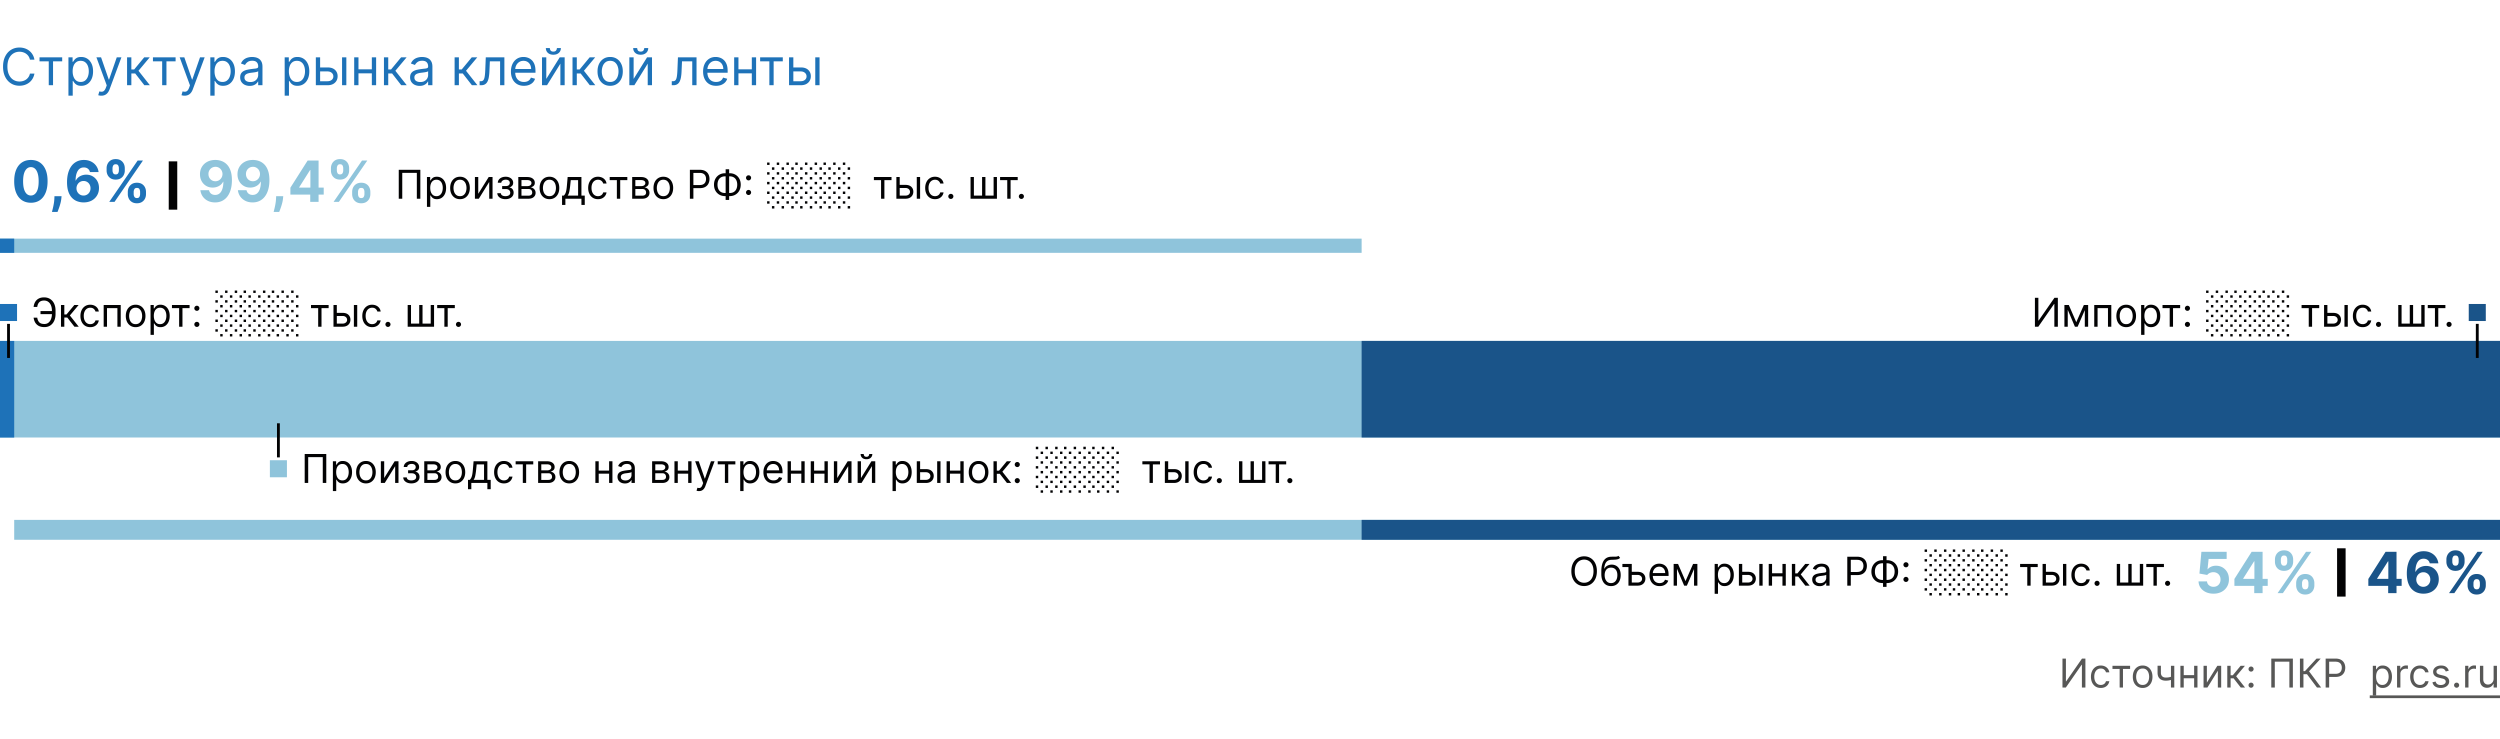 <svg xmlns="http://www.w3.org/2000/svg" width="880" height="260" fill="none"><path fill="#fff" d="M0 0h880v260H0z"/><path fill="#1E72B8" d="M279.048 23.736h2.813c1.15 0 2.03.292 2.64.875.609.584.914 1.324.914 2.218 0 .589-.137 1.123-.409 1.605-.273.477-.674.859-1.202 1.144-.529.281-1.176.422-1.943.422h-4.117v-9.818h1.509v8.412h2.608c.596 0 1.086-.158 1.47-.473.383-.316.575-.72.575-1.215 0-.52-.192-.944-.575-1.272-.384-.328-.874-.492-1.47-.492h-2.813v-1.406ZM286.974 30v-9.818h1.509V30h-1.509ZM267.566 21.588v-1.406h7.978v1.406h-3.222V30h-1.508v-8.412h-3.248ZM264.997 24.4v1.407h-5.421V24.4h5.421Zm-5.063-4.218V30h-1.508v-9.818h1.508Zm6.213 0V30h-1.508v-9.818h1.508ZM252.066 30.204c-.946 0-1.762-.208-2.448-.626a4.199 4.199 0 0 1-1.579-1.764c-.367-.759-.55-1.64-.55-2.646s.183-1.892.55-2.66c.37-.77.886-1.372 1.547-1.802.664-.435 1.44-.652 2.326-.652a4.65 4.65 0 0 1 1.515.256c.499.17.953.447 1.362.83.409.38.735.883.978 1.51.243.626.364 1.397.364 2.313v.64h-7.568v-1.305h6.034c0-.554-.111-1.048-.332-1.483a2.51 2.51 0 0 0-.934-1.029c-.4-.251-.873-.377-1.419-.377-.601 0-1.12.15-1.559.448-.435.294-.77.677-1.004 1.15-.234.473-.351.98-.351 1.521v.87c0 .741.127 1.37.383 1.885.26.512.62.902 1.08 1.17.461.264.995.396 1.605.396.396 0 .754-.055 1.074-.166.323-.115.603-.285.837-.511a2.33 2.33 0 0 0 .543-.857l1.458.41a3.242 3.242 0 0 1-.774 1.303c-.362.371-.809.66-1.342.87-.533.204-1.132.306-1.796.306ZM236.463 30v-1.406h.358c.294 0 .539-.058.735-.173.196-.12.353-.326.473-.62.123-.298.217-.711.281-1.24.068-.533.117-1.21.147-2.033l.179-4.346h6.545V30h-1.508v-8.412h-3.605l-.154 3.503a15.838 15.838 0 0 1-.217 2.128c-.107.61-.271 1.121-.492 1.534a2.252 2.252 0 0 1-.869.934c-.363.209-.817.313-1.362.313h-.511ZM223.038 27.776l4.73-7.594h1.739V30h-1.509v-7.594L223.294 30h-1.765v-9.818h1.509v7.594Zm3.733-10.867h1.406c0 .69-.239 1.255-.716 1.694-.477.439-1.125.658-1.943.658-.805 0-1.447-.22-1.924-.658-.473-.439-.71-1.004-.71-1.694h1.407c0 .332.091.624.275.876.187.251.505.377.952.377.447 0 .767-.126.959-.377.196-.252.294-.544.294-.876ZM214.778 30.204c-.887 0-1.664-.21-2.333-.632-.665-.422-1.185-1.012-1.56-1.77-.371-.76-.556-1.646-.556-2.66 0-1.023.185-1.915.556-2.678.375-.763.895-1.355 1.56-1.777.669-.422 1.446-.633 2.333-.633.886 0 1.662.21 2.326.633.669.422 1.189 1.014 1.56 1.777.375.763.563 1.655.563 2.678 0 1.014-.188 1.9-.563 2.66-.371.758-.891 1.348-1.56 1.77-.664.422-1.44.633-2.326.633Zm0-1.355c.673 0 1.227-.172 1.662-.517.434-.346.756-.8.965-1.362a5.208 5.208 0 0 0 .313-1.828c0-.656-.104-1.268-.313-1.834a3.098 3.098 0 0 0-.965-1.375c-.435-.35-.989-.524-1.662-.524-.674 0-1.228.175-1.662.524-.435.35-.757.808-.965 1.375a5.262 5.262 0 0 0-.314 1.834c0 .656.105 1.266.314 1.828.208.563.53 1.017.965 1.362.434.345.988.517 1.662.517ZM201.525 30v-9.818h1.509v4.27h.997l3.528-4.27h1.944l-3.963 4.73L209.554 30h-1.943l-3.222-4.142h-1.355V30h-1.509ZM192.294 27.776l4.73-7.594h1.738V30h-1.508v-7.594L192.549 30h-1.764v-9.818h1.509v7.594Zm3.733-10.867h1.406c0 .69-.239 1.255-.716 1.694-.477.439-1.125.658-1.943.658-.806 0-1.447-.22-1.924-.658-.473-.439-.71-1.004-.71-1.694h1.407c0 .332.091.624.274.876.188.251.505.377.953.377.447 0 .767-.126.959-.377.196-.252.294-.544.294-.876ZM184.425 30.204c-.946 0-1.762-.208-2.448-.626a4.205 4.205 0 0 1-1.579-1.764c-.366-.759-.55-1.64-.55-2.646s.184-1.892.55-2.66c.371-.77.886-1.372 1.547-1.802.665-.435 1.44-.652 2.327-.652a4.66 4.66 0 0 1 1.515.256c.498.17.952.447 1.361.83.409.38.735.883.978 1.51.243.626.364 1.397.364 2.313v.64h-7.568v-1.305h6.034c0-.554-.11-1.048-.332-1.483a2.5 2.5 0 0 0-.933-1.029c-.401-.251-.874-.377-1.419-.377-.601 0-1.121.15-1.56.448a2.947 2.947 0 0 0-1.004 1.15c-.234.473-.351.98-.351 1.521v.87c0 .741.128 1.37.383 1.885.26.512.62.902 1.081 1.17.46.264.995.396 1.604.396.396 0 .754-.055 1.074-.166.324-.115.603-.285.837-.511a2.32 2.32 0 0 0 .544-.857l1.457.41a3.228 3.228 0 0 1-.773 1.303c-.363.371-.81.66-1.343.87-.532.204-1.131.306-1.796.306ZM168.822 30v-1.406h.358c.294 0 .539-.058.735-.173.196-.12.354-.326.473-.62.124-.298.217-.711.281-1.24.068-.533.118-1.21.147-2.033l.179-4.346h6.546V30h-1.509v-8.412h-3.605l-.153 3.503a15.826 15.826 0 0 1-.218 2.128c-.106.61-.27 1.121-.492 1.534a2.252 2.252 0 0 1-.869.934c-.362.209-.816.313-1.362.313h-.511ZM160.023 30v-9.818h1.509v4.27h.997l3.529-4.27h1.943l-3.963 4.73L168.052 30h-1.943l-3.222-4.142h-1.355V30h-1.509ZM147.708 30.23a3.987 3.987 0 0 1-1.694-.352 2.905 2.905 0 0 1-1.208-1.029c-.299-.451-.448-.997-.448-1.636 0-.563.111-1.018.333-1.368a2.34 2.34 0 0 1 .888-.83c.371-.201.78-.35 1.227-.448.452-.102.906-.183 1.362-.243.596-.077 1.08-.134 1.451-.173.375-.042.648-.113.818-.21.175-.099.262-.27.262-.512v-.051c0-.63-.173-1.12-.518-1.47-.341-.35-.858-.524-1.553-.524-.72 0-1.285.157-1.694.473-.409.315-.697.652-.863 1.01l-1.432-.512c.256-.596.597-1.061 1.023-1.393a3.838 3.838 0 0 1 1.406-.703 5.846 5.846 0 0 1 1.509-.205c.315 0 .677.038 1.087.115.413.072.811.224 1.195.454.388.23.709.577.965 1.042.256.464.384 1.086.384 1.866V30h-1.509v-1.33h-.077a2.638 2.638 0 0 1-.511.684c-.239.243-.556.45-.952.62-.397.17-.88.256-1.451.256Zm.23-1.355c.596 0 1.099-.117 1.508-.352.414-.234.725-.537.933-.907.214-.371.32-.76.32-1.17v-1.38c-.064.076-.204.146-.422.21-.213.06-.46.113-.741.16a34 34 0 0 1-1.445.192 5.77 5.77 0 0 0-1.099.25c-.337.11-.61.278-.819.504-.204.222-.306.524-.306.908 0 .524.194.92.581 1.189.392.264.889.396 1.49.396ZM135.15 30v-9.818h1.509v4.27h.997l3.528-4.27h1.944l-3.963 4.73L143.179 30h-1.943l-3.222-4.142h-1.355V30h-1.509ZM131.245 24.4v1.407h-5.421V24.4h5.421Zm-5.063-4.218V30h-1.508v-9.818h1.508Zm6.213 0V30h-1.508v-9.818h1.508ZM112.478 23.736h2.812c1.151 0 2.031.292 2.64.875.61.584.914 1.324.914 2.218 0 .589-.136 1.123-.409 1.605a2.968 2.968 0 0 1-1.202 1.144c-.528.281-1.176.422-1.943.422h-4.116v-9.818h1.508v8.412h2.608c.597 0 1.087-.158 1.47-.473.384-.316.576-.72.576-1.215 0-.52-.192-.944-.576-1.272-.383-.328-.873-.492-1.47-.492h-2.812v-1.406ZM120.404 30v-9.818h1.508V30h-1.508ZM100.205 33.682v-13.5h1.457v1.56h.179c.111-.171.265-.388.461-.652.2-.269.485-.508.856-.716.375-.213.882-.32 1.522-.32.826 0 1.555.207 2.186.62.63.413 1.122 1 1.476 1.758.354.758.531 1.653.531 2.684 0 1.04-.177 1.942-.531 2.704-.354.759-.844 1.347-1.47 1.764-.626.414-1.349.62-2.167.62-.631 0-1.136-.104-1.515-.313-.379-.213-.671-.453-.876-.722a9.952 9.952 0 0 1-.473-.678h-.127v5.19h-1.509Zm1.483-8.591c0 .741.109 1.395.326 1.962.217.563.535 1.004.952 1.323.418.316.929.473 1.535.473.63 0 1.156-.166 1.578-.498.427-.337.746-.788.959-1.355a5.325 5.325 0 0 0 .326-1.905c0-.69-.106-1.313-.319-1.867-.209-.558-.527-.999-.953-1.323-.422-.328-.952-.492-1.591-.492-.614 0-1.13.156-1.547.467-.418.306-.733.737-.946 1.29-.213.55-.32 1.192-.32 1.925ZM87.89 30.23a3.99 3.99 0 0 1-1.695-.352 2.906 2.906 0 0 1-1.208-1.029c-.298-.451-.447-.997-.447-1.636 0-.563.11-1.018.332-1.368.222-.354.518-.63.889-.83.37-.201.78-.35 1.227-.448.452-.102.906-.183 1.361-.243.597-.077 1.08-.134 1.451-.173.375-.042.648-.113.819-.21.174-.099.262-.27.262-.512v-.051c0-.63-.173-1.12-.518-1.47-.341-.35-.859-.524-1.553-.524-.72 0-1.285.157-1.694.473-.41.315-.697.652-.863 1.01l-1.432-.512c.256-.596.597-1.061 1.023-1.393.43-.337.899-.571 1.406-.703a5.837 5.837 0 0 1 1.508-.205c.316 0 .678.038 1.087.115a3.48 3.48 0 0 1 1.195.454c.388.23.71.577.966 1.042.255.464.383 1.086.383 1.866V30h-1.508v-1.33h-.077a2.655 2.655 0 0 1-.511.684c-.239.243-.556.45-.953.62-.396.17-.88.256-1.45.256Zm.23-1.355c.596 0 1.099-.117 1.508-.352a2.393 2.393 0 0 0 1.253-2.077v-1.38c-.064.076-.205.146-.422.21-.213.06-.46.113-.742.16a33.842 33.842 0 0 1-1.444.192 5.772 5.772 0 0 0-1.1.25c-.336.11-.61.278-.818.504-.204.222-.307.524-.307.908 0 .524.194.92.582 1.189.392.264.889.396 1.49.396ZM74.031 33.682v-13.5h1.458v1.56h.179c.11-.171.264-.388.46-.652.2-.269.486-.508.856-.716.375-.213.883-.32 1.522-.32.826 0 1.555.207 2.186.62.63.413 1.123 1 1.476 1.758.354.758.53 1.653.53 2.684 0 1.04-.176 1.942-.53 2.704-.353.759-.843 1.347-1.47 1.764-.626.414-1.349.62-2.167.62-.63 0-1.135-.104-1.515-.313-.379-.213-.67-.453-.875-.722a9.704 9.704 0 0 1-.473-.678h-.128v5.19H74.03Zm1.483-8.591c0 .741.109 1.395.326 1.962.218.563.535 1.004.953 1.323.417.316.929.473 1.534.473.63 0 1.157-.166 1.579-.498.426-.337.745-.788.958-1.355a5.316 5.316 0 0 0 .326-1.905c0-.69-.106-1.313-.32-1.867-.208-.558-.526-.999-.952-1.323-.422-.328-.952-.492-1.591-.492-.614 0-1.13.156-1.547.467-.418.306-.733.737-.946 1.29-.213.55-.32 1.192-.32 1.925ZM64.983 33.682c-.255 0-.483-.022-.684-.064a1.804 1.804 0 0 1-.415-.115l.383-1.33c.367.094.69.128.972.102.281-.025.53-.15.748-.377.221-.221.424-.581.607-1.08l.281-.767-3.63-9.87h1.636l2.71 7.825h.103l2.71-7.824h1.636l-4.168 11.25c-.187.507-.42.927-.696 1.259a2.61 2.61 0 0 1-.966.748 2.977 2.977 0 0 1-1.227.243ZM53.834 21.588v-1.406h7.977v1.406H58.59V30H57.08v-8.412h-3.247ZM44.728 30v-9.818h1.509v4.27h.997l3.529-4.27h1.943l-3.963 4.73L52.757 30h-1.943l-3.222-4.142h-1.355V30h-1.509ZM35.68 33.682c-.255 0-.483-.022-.683-.064a1.804 1.804 0 0 1-.416-.115l.384-1.33c.366.094.69.128.971.102.282-.025.53-.15.748-.377.222-.221.424-.581.607-1.08l.282-.767-3.631-9.87h1.636l2.71 7.825h.103l2.71-7.824h1.636l-4.167 11.25c-.188.507-.42.927-.697 1.259a2.61 2.61 0 0 1-.965.748 2.977 2.977 0 0 1-1.227.243ZM24.092 33.682v-13.5h1.457v1.56h.18c.11-.171.263-.388.46-.652.2-.269.485-.508.856-.716.375-.213.882-.32 1.521-.32.827 0 1.556.207 2.186.62.631.413 1.123 1 1.477 1.758.354.758.53 1.653.53 2.684 0 1.04-.176 1.942-.53 2.704-.354.759-.844 1.347-1.47 1.764-.627.414-1.349.62-2.167.62-.63 0-1.136-.104-1.515-.313-.38-.213-.671-.453-.876-.722a9.67 9.67 0 0 1-.473-.678H25.6v5.19h-1.508Zm1.483-8.591c0 .741.108 1.395.326 1.962.217.563.535 1.004.952 1.323.418.316.93.473 1.534.473.63 0 1.157-.166 1.58-.498.425-.337.745-.788.958-1.355a5.318 5.318 0 0 0 .326-1.905c0-.69-.107-1.313-.32-1.867-.209-.558-.526-.999-.952-1.323-.422-.328-.953-.492-1.592-.492-.613 0-1.129.156-1.547.467-.417.306-.733.737-.946 1.29-.213.55-.32 1.192-.32 1.925ZM13.914 21.588v-1.406h7.977v1.406H18.67V30H17.16v-8.412h-3.247ZM12.12 21h-1.586a3.294 3.294 0 0 0-1.336-2.071 3.582 3.582 0 0 0-1.093-.537c-.4-.12-.818-.179-1.253-.179-.792 0-1.51.2-2.154.6-.639.402-1.148.992-1.527 1.771-.375.78-.563 1.737-.563 2.87 0 1.134.188 2.09.563 2.87.379.78.888 1.37 1.527 1.771.644.4 1.362.601 2.154.601.435 0 .853-.06 1.253-.179.4-.12.765-.296 1.093-.53a3.356 3.356 0 0 0 1.336-2.077h1.585a5.28 5.28 0 0 1-.652 1.795 4.908 4.908 0 0 1-1.176 1.349 5.15 5.15 0 0 1-1.579.837c-.58.192-1.2.288-1.86.288-1.116 0-2.109-.273-2.978-.818-.87-.546-1.554-1.321-2.052-2.327-.499-1.006-.748-2.199-.748-3.58 0-1.38.25-2.573.748-3.579.498-1.006 1.182-1.781 2.052-2.327.869-.545 1.862-.818 2.978-.818.66 0 1.28.096 1.86.288.584.191 1.11.473 1.58.843.468.367.86.814 1.175 1.343.316.524.533 1.123.652 1.796Z"/><path fill="#8FC4DB" d="M0 84h479.294v5H0v-5ZM0 120h880v34H0v-34Z"/><path fill="#1A5489" d="M479.294 120H880v34H479.294v-34Z"/><path fill="#1E72B8" d="M0 84h5v5H0v-5Z"/><path fill="#8FC4DB" d="M880 183H5v7h875v-7Z"/><path fill="#1A5489" d="M880 183H479.294v7H880v-7Z"/><path fill="#1E72B8" d="M0 120h5v34H0v-34ZM44.988 68.322v-.767c0-.582.123-1.117.369-1.605a2.928 2.928 0 0 1 1.087-1.179c.478-.298 1.06-.447 1.747-.447.696 0 1.28.147 1.754.44.478.294.838.687 1.08 1.18.246.487.369 1.024.369 1.611v.767c0 .583-.123 1.12-.37 1.613a2.874 2.874 0 0 1-1.086 1.171c-.478.299-1.06.448-1.747.448-.696 0-1.281-.15-1.755-.448a2.889 2.889 0 0 1-1.079-1.171 3.555 3.555 0 0 1-.37-1.613Zm2.066-.767v.767c0 .337.08.654.242.952.166.298.464.448.895.448.43 0 .724-.147.88-.44.162-.294.242-.614.242-.96v-.767c0-.345-.076-.667-.227-.966-.152-.298-.45-.447-.895-.447-.426 0-.722.15-.888.448-.166.298-.249.62-.249.965ZM37.524 60v-.768c0-.587.125-1.124.376-1.612a2.928 2.928 0 0 1 1.086-1.179c.479-.293 1.056-.44 1.733-.44.701 0 1.288.147 1.762.44.473.294.833.687 1.08 1.18.245.487.368 1.024.368 1.611V60a3.47 3.47 0 0 1-.376 1.612 2.875 2.875 0 0 1-1.087 1.172c-.473.288-1.056.433-1.747.433-.691 0-1.276-.147-1.754-.44a2.95 2.95 0 0 1-1.08-1.172 3.567 3.567 0 0 1-.362-1.605Zm2.08-.768V60c0 .345.08.665.242.958.165.294.457.44.873.44.436 0 .732-.146.888-.44.161-.293.242-.613.242-.958v-.768c0-.345-.076-.667-.228-.965-.151-.299-.452-.448-.902-.448-.421 0-.712.152-.873.455-.161.303-.242.622-.242.958ZM38.461 71.05l10-14.546h1.86l-10 14.546h-1.86ZM29.405 71.249a6.576 6.576 0 0 1-2.166-.377 4.933 4.933 0 0 1-1.86-1.2c-.55-.554-.986-1.288-1.307-2.202-.318-.914-.476-2.036-.476-3.366.004-1.222.144-2.313.419-3.274.28-.966.677-1.785 1.193-2.458a5.221 5.221 0 0 1 1.868-1.534c.724-.355 1.536-.533 2.436-.533.97 0 1.828.19 2.57.569.744.374 1.34.883 1.79 1.527.455.643.73 1.366.825 2.166h-3.033c-.119-.507-.367-.905-.746-1.193-.379-.29-.847-.434-1.406-.434-.947 0-1.667.412-2.16 1.236-.487.824-.736 1.944-.745 3.36h.1a3.38 3.38 0 0 1 .88-1.101 4.016 4.016 0 0 1 1.271-.704 4.588 4.588 0 0 1 1.513-.248c.862 0 1.63.204 2.301.61a4.33 4.33 0 0 1 1.591 1.663c.389.705.583 1.513.583 2.422 0 .984-.23 1.86-.69 2.627a4.777 4.777 0 0 1-1.91 1.804c-.814.431-1.761.644-2.84.64Zm-.014-2.415a2.4 2.4 0 0 0 2.152-1.264 2.67 2.67 0 0 0 .32-1.307 2.63 2.63 0 0 0-.32-1.3 2.362 2.362 0 0 0-2.13-1.257c-.356 0-.685.066-.988.199a2.48 2.48 0 0 0-.788.554 2.664 2.664 0 0 0-.717 1.81 2.556 2.556 0 0 0 1.2 2.216c.374.233.798.349 1.271.349ZM21.671 69.061l-.078.781c-.062.625-.18 1.248-.355 1.868-.17.625-.35 1.191-.54 1.698-.185.506-.334.904-.448 1.193h-1.96c.071-.28.168-.67.291-1.172.124-.497.24-1.056.349-1.676.108-.62.177-1.252.206-1.896l.035-.796h2.5ZM10.874 71.37c-1.222-.005-2.273-.306-3.154-.903-.876-.596-1.55-1.46-2.024-2.592-.469-1.132-.7-2.493-.696-4.084 0-1.586.234-2.938.703-4.055.474-1.118 1.148-1.967 2.024-2.55.881-.587 1.93-.88 3.147-.88 1.216 0 2.263.293 3.139.88.88.587 1.558 1.44 2.031 2.557.474 1.113.708 2.462.703 4.048 0 1.596-.236 2.96-.71 4.091-.469 1.132-1.141 1.996-2.017 2.592-.876.597-1.925.895-3.146.895Zm0-2.55c.833 0 1.498-.42 1.995-1.257.498-.839.744-2.096.739-3.772 0-1.103-.114-2.022-.34-2.755-.223-.734-.54-1.286-.953-1.655a2.076 2.076 0 0 0-1.441-.554c-.829 0-1.492.414-1.989 1.243-.497.828-.748 2.069-.753 3.721 0 1.118.111 2.05.334 2.799.227.743.547 1.302.959 1.676.412.369.895.554 1.449.554Z"/><path fill="#020203" d="M59.394 56.8h3v17h-3v-17Z"/><path fill="#8FC4DB" d="M123.956 68.322v-.767c0-.582.123-1.117.369-1.605a2.926 2.926 0 0 1 1.087-1.179c.478-.298 1.06-.447 1.747-.447.696 0 1.281.147 1.754.44.478.294.838.687 1.08 1.18.246.487.369 1.024.369 1.611v.767c0 .583-.123 1.12-.369 1.613a2.881 2.881 0 0 1-1.087 1.171c-.478.299-1.061.448-1.747.448-.696 0-1.281-.15-1.754-.448a2.885 2.885 0 0 1-1.08-1.171 3.557 3.557 0 0 1-.369-1.613Zm2.066-.767v.767c0 .337.081.654.242.952.166.298.464.448.895.448s.724-.147.881-.44c.16-.294.241-.614.241-.96v-.767c0-.345-.076-.667-.227-.966-.152-.298-.45-.447-.895-.447-.426 0-.722.15-.888.448-.166.298-.249.62-.249.965ZM116.491 60v-.768c0-.587.126-1.124.377-1.612a2.93 2.93 0 0 1 1.086-1.179c.479-.293 1.056-.44 1.733-.44.701 0 1.288.147 1.762.44.473.294.833.687 1.079 1.18.246.487.369 1.024.369 1.611V60a3.47 3.47 0 0 1-.376 1.612 2.869 2.869 0 0 1-1.087 1.172c-.473.288-1.055.433-1.747.433-.691 0-1.276-.147-1.754-.44a2.954 2.954 0 0 1-1.08-1.172 3.573 3.573 0 0 1-.362-1.605Zm2.081-.768V60c0 .345.081.665.242.958.165.294.457.44.873.44.436 0 .732-.146.888-.44.161-.293.241-.613.241-.958v-.768c0-.345-.075-.667-.227-.965-.151-.299-.452-.448-.902-.448-.421 0-.712.152-.873.455a2.016 2.016 0 0 0-.242.958Zm-1.143 11.819 10-14.546h1.861l-10 14.546h-1.861ZM102.219 68.493V66.07l6.073-9.567h2.088v3.352h-1.236l-3.828 6.059v.113h8.629v2.465h-11.726Zm6.982 2.557v-3.296l.057-1.072V56.504h2.883V71.05h-2.94ZM99.701 69.061l-.078.781c-.061.625-.18 1.248-.355 1.868-.17.625-.35 1.191-.54 1.698a53.32 53.32 0 0 1-.447 1.193h-1.96c.07-.28.168-.67.291-1.172.123-.497.24-1.056.348-1.676.109-.62.178-1.252.206-1.896l.035-.796h2.5ZM89.03 56.305a6.28 6.28 0 0 1 2.16.377 4.973 4.973 0 0 1 1.86 1.2c.55.55.983 1.279 1.3 2.188.322.904.485 2.014.49 3.33 0 1.236-.14 2.34-.42 3.31-.274.966-.67 1.788-1.185 2.465a5.182 5.182 0 0 1-1.868 1.548c-.73.35-1.544.526-2.443.526-.97 0-1.828-.187-2.571-.561a4.827 4.827 0 0 1-1.797-1.542 4.799 4.799 0 0 1-.817-2.201h3.033c.118.53.367.942.745 1.235.38.29.848.434 1.407.434.947 0 1.666-.412 2.159-1.236.492-.829.74-1.963.746-3.402h-.1a3.483 3.483 0 0 1-.88 1.1c-.37.304-.794.538-1.272.704a4.544 4.544 0 0 1-1.513.248c-.857 0-1.621-.2-2.294-.603a4.33 4.33 0 0 1-1.59-1.662c-.389-.706-.583-1.51-.583-2.415-.005-.975.22-1.844.675-2.606a4.755 4.755 0 0 1 1.903-1.79c.82-.436 1.771-.651 2.855-.647Zm.022 2.415c-.479 0-.905.114-1.279.341-.37.227-.663.533-.88.916a2.547 2.547 0 0 0-.313 1.286c0 .478.104.909.313 1.292.213.38.501.682.866.91.37.222.79.333 1.264.333a2.436 2.436 0 0 0 1.776-.745 2.62 2.62 0 0 0 .532-.817 2.616 2.616 0 0 0-.135-2.244 2.496 2.496 0 0 0-.88-.924 2.35 2.35 0 0 0-1.264-.348ZM75.827 56.305a6.28 6.28 0 0 1 2.16.377 4.974 4.974 0 0 1 1.86 1.2c.55.55.983 1.279 1.3 2.188.322.904.485 2.014.49 3.33 0 1.236-.14 2.34-.42 3.31-.274.966-.67 1.788-1.185 2.465a5.183 5.183 0 0 1-1.868 1.548c-.73.35-1.544.526-2.443.526-.971 0-1.828-.187-2.571-.561a4.827 4.827 0 0 1-1.797-1.542 4.799 4.799 0 0 1-.817-2.201h3.033c.118.53.367.942.745 1.235.38.29.848.434 1.407.434.947 0 1.666-.412 2.159-1.236.492-.829.74-1.963.745-3.402h-.099a3.483 3.483 0 0 1-.88 1.1c-.37.304-.794.538-1.272.704a4.545 4.545 0 0 1-1.513.248c-.857 0-1.621-.2-2.294-.603a4.33 4.33 0 0 1-1.59-1.662c-.389-.706-.583-1.51-.583-2.415-.005-.975.22-1.844.675-2.606a4.754 4.754 0 0 1 1.903-1.79c.82-.436 1.77-.651 2.855-.647Zm.021 2.415c-.478 0-.904.114-1.278.341-.37.227-.663.533-.88.916a2.549 2.549 0 0 0-.313 1.286c0 .478.104.909.312 1.292.213.38.502.682.867.91.37.222.79.333 1.264.333a2.435 2.435 0 0 0 1.776-.745c.227-.237.404-.51.532-.817a2.616 2.616 0 0 0-.135-2.244 2.496 2.496 0 0 0-.88-.924 2.35 2.35 0 0 0-1.265-.348Z"/><path fill="#020203" d="M359.528 70.028a.861.861 0 0 1-.631-.263.86.86 0 0 1-.263-.632.86.86 0 0 1 .263-.63.861.861 0 0 1 .631-.264c.246 0 .456.087.632.263a.863.863 0 0 1 .263.632.931.931 0 0 1-.447.776.856.856 0 0 1-.448.118ZM352.029 63.406v-1.093h6.204v1.093h-2.505v6.543h-1.174v-6.543h-2.525ZM341.638 62.313h1.173v6.542h2.884v-6.543h1.173v6.543h2.884v-6.543h1.173v7.637h-9.287v-7.636ZM334.7 70.028a.861.861 0 0 1-.631-.263.86.86 0 0 1-.264-.632.86.86 0 0 1 .264-.63.861.861 0 0 1 .631-.264c.246 0 .456.087.632.263a.863.863 0 0 1 .263.632.931.931 0 0 1-.447.776.856.856 0 0 1-.448.118ZM329.127 70.108c-.716 0-1.332-.17-1.849-.507a3.301 3.301 0 0 1-1.193-1.397c-.279-.593-.418-1.271-.418-2.034 0-.775.143-1.46.428-2.053a3.375 3.375 0 0 1 1.203-1.397c.517-.338 1.12-.507 1.809-.507.537 0 1.021.1 1.452.298.431.2.784.478 1.059.836.275.358.446.775.512 1.252h-1.173c-.09-.348-.289-.656-.597-.924-.305-.272-.716-.408-1.233-.408-.457 0-.858.12-1.203.358-.341.235-.608.568-.8 1-.189.427-.284.929-.284 1.506 0 .59.093 1.103.279 1.54.189.438.454.778.795 1.02.345.242.749.363 1.213.363.305 0 .582-.053.83-.16a1.71 1.71 0 0 0 .632-.457c.172-.198.295-.437.368-.715h1.173a2.713 2.713 0 0 1-1.521 2.073c-.424.209-.918.313-1.482.313ZM316.539 65.077h2.188c.894 0 1.579.227 2.053.68.474.455.711 1.03.711 1.726 0 .457-.106.873-.318 1.248a2.31 2.31 0 0 1-.935.89c-.411.219-.915.328-1.511.328h-3.202v-7.636h1.173v6.542h2.029c.464 0 .845-.123 1.143-.368a1.17 1.17 0 0 0 .448-.944c0-.405-.15-.735-.448-.99-.298-.255-.679-.382-1.143-.382h-2.188v-1.094Zm6.165 4.872v-7.636h1.173v7.636h-1.173ZM307.609 63.406v-1.093h6.204v1.093h-2.505v6.543h-1.174v-6.543h-2.525ZM289.869 57.207h.855v.854h-.855v-.854Zm3.404 0h.855v.854h-.855v-.854Zm3.412 0h.854v.854h-.854v-.854Zm-5.114 1.702h.855v.854h-.855v-.854Zm3.411 0h.848v.854h-.848v-.854Zm3.405 0h.854v.854h-.854v-.854Zm-1.702 1.702h.854v.855h-.854v-.855Zm-3.412 0h.855v.855h-.855v-.855Zm-3.404 0h.855v.855h-.855v-.855Zm8.518 1.709h.854v.848h-.854v-.848Zm-3.405 0h.848v.848h-.848v-.848Zm-3.411 0h.855v.848h-.855v-.848Zm-1.702 1.702h.855v.855h-.855v-.855Zm3.404 0h.855v.855h-.855v-.855Zm3.412 0h.854v.855h-.854v-.855Zm1.702 1.702h.854v.855h-.854v-.855Zm-3.405 0h.848v.855h-.848v-.855Zm-3.411 0h.855v.855h-.855v-.855Zm-1.702 1.702h.855v.855h-.855v-.855Zm3.404 0h.855v.855h-.855v-.855Zm3.412 0h.854v.855h-.854v-.855Zm-5.114 1.71h.855v.847h-.855v-.848Zm3.411 0h.848v.847h-.848v-.848Zm3.405 0h.854v.847h-.854v-.848Zm-1.702 1.702h.854v.854h-.854v-.854Zm-3.412 0h.855v.854h-.855v-.854Zm-3.404 0h.855v.854h-.855v-.854Zm1.702 1.702h.855v.854h-.855v-.854Zm3.411 0h.848v.854h-.848v-.854Zm3.405 0h.854v.854h-.854v-.854ZM279.943 57.207h.855v.854h-.855v-.854Zm3.405 0h.854v.854h-.854v-.854Zm3.411 0h.854v.854h-.854v-.854Zm-5.113 1.702h.854v.854h-.854v-.854Zm3.411 0h.847v.854h-.847v-.854Zm3.404 0h.854v.854h-.854v-.854Zm-1.702 1.702h.854v.855h-.854v-.855Zm-3.411 0h.854v.855h-.854v-.855Zm-3.405 0h.855v.855h-.855v-.855Zm8.518 1.709h.854v.848h-.854v-.848Zm-3.404 0h.847v.848h-.847v-.848Zm-3.411 0h.854v.848h-.854v-.848Zm-1.703 1.702h.855v.855h-.855v-.855Zm3.405 0h.854v.855h-.854v-.855Zm3.411 0h.854v.855h-.854v-.855Zm1.702 1.702h.854v.855h-.854v-.855Zm-3.404 0h.847v.855h-.847v-.855Zm-3.411 0h.854v.855h-.854v-.855Zm-1.703 1.702h.855v.855h-.855v-.855Zm3.405 0h.854v.855h-.854v-.855Zm3.411 0h.854v.855h-.854v-.855Zm-5.113 1.71h.854v.847h-.854v-.848Zm3.411 0h.847v.847h-.847v-.848Zm3.404 0h.854v.847h-.854v-.848Zm-1.702 1.702h.854v.854h-.854v-.854Zm-3.411 0h.854v.854h-.854v-.854Zm-3.405 0h.855v.854h-.855v-.854Zm1.703 1.702h.854v.854h-.854v-.854Zm3.411 0h.847v.854h-.847v-.854Zm3.404 0h.854v.854h-.854v-.854ZM270.018 57.207h.854v.854h-.854v-.854Zm3.404 0h.854v.854h-.854v-.854Zm3.411 0h.855v.854h-.855v-.854Zm-5.113 1.702h.854v.854h-.854v-.854Zm3.411 0h.848v.854h-.848v-.854Zm3.404 0h.855v.854h-.855v-.854Zm-1.702 1.702h.855v.855h-.855v-.855Zm-3.411 0h.854v.855h-.854v-.855Zm-3.404 0h.854v.855h-.854v-.855Zm8.517 1.709h.855v.848h-.855v-.848Zm-3.404 0h.848v.848h-.848v-.848Zm-3.411 0h.854v.848h-.854v-.848Zm-1.702 1.702h.854v.855h-.854v-.855Zm3.404 0h.854v.855h-.854v-.855Zm3.411 0h.855v.855h-.855v-.855Zm1.702 1.702h.855v.855h-.855v-.855Zm-3.404 0h.848v.855h-.848v-.855Zm-3.411 0h.854v.855h-.854v-.855Zm-1.702 1.702h.854v.855h-.854v-.855Zm3.404 0h.854v.855h-.854v-.855Zm3.411 0h.855v.855h-.855v-.855Zm-5.113 1.71h.854v.847h-.854v-.848Zm3.411 0h.848v.847h-.848v-.848Zm3.404 0h.855v.847h-.855v-.848Zm-1.702 1.702h.855v.854h-.855v-.854Zm-3.411 0h.854v.854h-.854v-.854Zm-3.404 0h.854v.854h-.854v-.854Zm1.702 1.702h.854v.854h-.854v-.854Zm3.411 0h.848v.854h-.848v-.854Zm3.404 0h.855v.854h-.855v-.854ZM263.497 68.646a.86.86 0 0 1-.631-.263.86.86 0 0 1-.264-.632.86.86 0 0 1 .264-.631.86.86 0 0 1 .631-.264c.245 0 .456.088.632.264a.864.864 0 0 1 .263.631.931.931 0 0 1-.447.776.856.856 0 0 1-.448.12Zm0-5.15a.86.86 0 0 1-.631-.264.86.86 0 0 1-.264-.631.86.86 0 0 1 .264-.632.86.86 0 0 1 .631-.263c.245 0 .456.088.632.263a.863.863 0 0 1 .263.632.93.93 0 0 1-.447.776.855.855 0 0 1-.448.119ZM255.227 60.98h1.611c.756 0 1.427.17 2.013.507a3.621 3.621 0 0 1 1.382 1.412c.335.603.503 1.303.503 2.098 0 .796-.168 1.497-.503 2.103a3.647 3.647 0 0 1-1.382 1.422c-.586.341-1.257.512-2.013.512h-1.611c-.756 0-1.427-.169-2.013-.507a3.63 3.63 0 0 1-1.383-1.412c-.334-.603-.502-1.302-.502-2.098 0-.795.168-1.496.502-2.103a3.656 3.656 0 0 1 1.383-1.422c.586-.341 1.257-.512 2.013-.512Zm0 1.094c-.577 0-1.064.12-1.462.363a2.316 2.316 0 0 0-.899 1.024c-.203.44-.304.96-.304 1.556 0 .59.101 1.104.304 1.541.205.438.505.777.899 1.02.398.241.885.362 1.462.362h1.611c.577 0 1.062-.12 1.457-.363a2.28 2.28 0 0 0 .899-1.024c.206-.44.309-.96.309-1.556 0-.59-.103-1.104-.309-1.541a2.285 2.285 0 0 0-.899-1.02c-.395-.241-.88-.362-1.457-.362h-1.611Zm1.432-2.486v10.779h-1.233V59.588h1.233ZM242.84 69.949V59.767h3.441c.798 0 1.451.144 1.958.433.511.285.889.67 1.134 1.158.245.487.368 1.03.368 1.63 0 .6-.123 1.146-.368 1.636a2.73 2.73 0 0 1-1.124 1.174c-.507.288-1.156.432-1.948.432h-2.466v-1.094h2.426c.547 0 .986-.094 1.317-.283.332-.189.572-.444.721-.766.153-.325.229-.69.229-1.098 0-.408-.076-.773-.229-1.094a1.63 1.63 0 0 0-.726-.756c-.334-.185-.779-.278-1.332-.278h-2.168v9.088h-1.233ZM233.492 70.108c-.689 0-1.294-.164-1.814-.492a3.339 3.339 0 0 1-1.213-1.377c-.289-.59-.433-1.28-.433-2.069 0-.795.144-1.49.433-2.083a3.334 3.334 0 0 1 1.213-1.382c.52-.328 1.125-.492 1.814-.492.69 0 1.293.164 1.81.492.52.328.925.79 1.213 1.382.292.594.438 1.288.438 2.083 0 .79-.146 1.479-.438 2.069a3.297 3.297 0 0 1-1.213 1.377c-.517.328-1.12.492-1.81.492Zm0-1.054c.524 0 .955-.134 1.293-.403a2.38 2.38 0 0 0 .751-1.059c.162-.437.243-.911.243-1.422 0-.51-.081-.986-.243-1.426a2.41 2.41 0 0 0-.751-1.07c-.338-.271-.769-.407-1.293-.407-.523 0-.954.136-1.292.408a2.41 2.41 0 0 0-.751 1.069c-.162.44-.243.916-.243 1.426 0 .51.081.985.243 1.422.163.438.413.79.751 1.06.338.268.769.402 1.292.402ZM222.529 69.949v-7.636h3.122c.822 0 1.475.185 1.959.556.484.371.726.862.726 1.472 0 .464-.138.824-.413 1.079-.275.252-.628.422-1.059.512.282.04.555.139.82.298.269.16.491.378.667.656.175.276.263.614.263 1.015 0 .39-.099.74-.298 1.049a2.046 2.046 0 0 1-.855.73c-.372.18-.816.269-1.333.269h-3.599Zm1.113-1.074h2.486c.405 0 .721-.096.95-.288.229-.193.343-.454.343-.786 0-.394-.114-.704-.343-.93-.229-.228-.545-.343-.95-.343h-2.486v2.347Zm0-3.36h2.009c.315 0 .585-.044.81-.13a1.14 1.14 0 0 0 .517-.378.957.957 0 0 0 .184-.587.865.865 0 0 0-.402-.755c-.269-.186-.638-.279-1.109-.279h-2.009v2.128ZM214.613 63.406v-1.093h6.204v1.093h-2.505v6.543h-1.174v-6.543h-2.525ZM210.496 70.108c-.716 0-1.332-.17-1.849-.507a3.301 3.301 0 0 1-1.193-1.397c-.279-.593-.418-1.271-.418-2.034 0-.775.143-1.46.428-2.053a3.375 3.375 0 0 1 1.203-1.397c.517-.338 1.12-.507 1.809-.507.537 0 1.021.1 1.452.298.431.2.784.478 1.059.836.275.358.446.775.512 1.252h-1.173c-.09-.348-.288-.656-.597-.924-.305-.272-.716-.408-1.233-.408-.457 0-.858.12-1.203.358-.341.235-.608.568-.8 1-.189.427-.284.929-.284 1.506 0 .59.093 1.103.279 1.54.189.438.454.778.795 1.02.345.242.749.363 1.213.363.305 0 .582-.053.831-.16.248-.105.459-.258.631-.457.172-.198.295-.437.368-.715h1.173a2.713 2.713 0 0 1-1.521 2.073c-.424.209-.918.313-1.482.313ZM197.842 72.136v-3.28h.637a2.923 2.923 0 0 0 .696-1.199 6.19 6.19 0 0 0 .218-.955c.06-.377.113-.833.16-1.367l.258-3.022h4.852v6.542h1.174v3.281h-1.174V69.95h-5.647v2.187h-1.174Zm1.969-3.28h3.679v-5.45h-2.585l-.199 1.93a21.843 21.843 0 0 1-.308 2.092c-.123.597-.318 1.073-.587 1.427ZM193.407 70.108c-.69 0-1.295-.164-1.815-.492a3.339 3.339 0 0 1-1.213-1.377c-.289-.59-.433-1.28-.433-2.069 0-.795.144-1.49.433-2.083a3.334 3.334 0 0 1 1.213-1.382c.52-.328 1.125-.492 1.815-.492.689 0 1.292.164 1.809.492.521.328.925.79 1.213 1.382.292.594.438 1.288.438 2.083 0 .79-.146 1.479-.438 2.069a3.29 3.29 0 0 1-1.213 1.377c-.517.328-1.12.492-1.809.492Zm0-1.054c.523 0 .954-.134 1.292-.403a2.38 2.38 0 0 0 .751-1.059c.162-.437.243-.911.243-1.422 0-.51-.081-.986-.243-1.426a2.41 2.41 0 0 0-.751-1.07c-.338-.271-.769-.407-1.292-.407-.524 0-.955.136-1.293.408a2.41 2.41 0 0 0-.751 1.069c-.162.44-.243.916-.243 1.426 0 .51.081.985.243 1.422.163.438.413.79.751 1.06.338.268.769.402 1.293.402ZM182.443 69.949v-7.636h3.122c.822 0 1.475.185 1.959.556.484.371.726.862.726 1.472 0 .464-.138.824-.413 1.079-.275.252-.628.422-1.059.512.282.04.555.139.82.298.269.16.491.378.667.656.175.276.263.614.263 1.015 0 .39-.099.74-.298 1.049a2.046 2.046 0 0 1-.855.73c-.372.18-.816.269-1.333.269h-3.599Zm1.114-1.074h2.485c.405 0 .721-.096.95-.288.229-.193.343-.454.343-.786 0-.394-.114-.704-.343-.93-.229-.228-.545-.343-.95-.343h-2.485v2.347Zm0-3.36h2.008c.315 0 .585-.044.81-.13a1.14 1.14 0 0 0 .517-.378.957.957 0 0 0 .184-.587.865.865 0 0 0-.402-.755c-.269-.186-.638-.279-1.109-.279h-2.008v2.128ZM175.048 68h1.252a.967.967 0 0 0 .468.785c.288.18.663.269 1.123.269.471 0 .874-.096 1.208-.288.335-.196.503-.51.503-.945 0-.255-.063-.477-.189-.666a1.248 1.248 0 0 0-.532-.448 1.913 1.913 0 0 0-.811-.159h-1.312v-1.054h1.312c.468 0 .812-.106 1.034-.318.226-.212.338-.477.338-.795 0-.342-.12-.615-.362-.82-.242-.21-.585-.314-1.03-.314-.447 0-.82.101-1.118.303-.298.2-.456.456-.472.771h-1.233c.013-.411.139-.774.377-1.089.239-.318.564-.566.975-.745.411-.183.881-.274 1.412-.274.537 0 1.002.094 1.397.283.398.186.704.44.92.761.218.318.328.68.328 1.084 0 .43-.121.779-.363 1.044a2.006 2.006 0 0 1-.91.567v.08c.288.02.539.112.751.278.215.162.382.376.502.641.119.262.179.552.179.87 0 .464-.125.868-.373 1.213-.249.341-.59.607-1.024.795-.434.186-.93.279-1.487.279-.54 0-1.024-.088-1.451-.264a2.519 2.519 0 0 1-1.02-.74 1.843 1.843 0 0 1-.392-1.104ZM168.345 68.219l3.679-5.906h1.352v7.636h-1.173v-5.906l-3.659 5.906h-1.373v-7.636h1.174v5.906ZM161.92 70.108c-.689 0-1.294-.164-1.814-.492a3.348 3.348 0 0 1-1.214-1.377c-.288-.59-.432-1.28-.432-2.069 0-.795.144-1.49.432-2.083a3.343 3.343 0 0 1 1.214-1.382c.52-.328 1.125-.492 1.814-.492.69 0 1.293.164 1.81.492.52.328.925.79 1.213 1.382.292.594.437 1.288.437 2.083 0 .79-.145 1.479-.437 2.069a3.297 3.297 0 0 1-1.213 1.377c-.517.328-1.12.492-1.81.492Zm0-1.054c.524 0 .955-.134 1.293-.403a2.38 2.38 0 0 0 .751-1.059c.162-.437.243-.911.243-1.422 0-.51-.081-.986-.243-1.426a2.41 2.41 0 0 0-.751-1.07c-.338-.271-.769-.407-1.293-.407-.523 0-.954.136-1.292.408a2.403 2.403 0 0 0-.751 1.069c-.163.44-.244.916-.244 1.426 0 .51.081.985.244 1.422.162.438.413.79.751 1.06.338.268.769.402 1.292.402ZM150.287 72.813v-10.5h1.133v1.212h.139c.087-.132.206-.301.358-.507.156-.208.378-.394.666-.556.292-.166.687-.249 1.184-.249.643 0 1.209.16 1.7.482.491.322.873.777 1.148 1.367.276.59.413 1.287.413 2.088 0 .81-.137 1.51-.413 2.103-.275.59-.656 1.048-1.143 1.373-.487.321-1.049.482-1.685.482-.491 0-.884-.081-1.179-.244a2.182 2.182 0 0 1-.681-.562 7.856 7.856 0 0 1-.368-.527h-.099v4.037h-1.173Zm1.153-6.682c0 .576.085 1.085.254 1.526.169.437.416.78.74 1.03.325.244.723.367 1.194.367.49 0 .899-.13 1.228-.388.331-.262.58-.613.745-1.054.169-.444.254-.938.254-1.481a4.01 4.01 0 0 0-.249-1.452 2.237 2.237 0 0 0-.741-1.03c-.328-.254-.74-.382-1.237-.382-.478 0-.879.121-1.204.363-.324.239-.57.573-.735 1.004-.166.428-.249.927-.249 1.497ZM147.959 59.767v10.182h-1.233V60.86h-5.131v9.088h-1.233V59.767h7.597ZM762.996 206.228a.864.864 0 0 1-.632-.263.866.866 0 0 1-.263-.632c0-.245.088-.456.263-.631a.861.861 0 0 1 .632-.264.86.86 0 0 1 .631.264.859.859 0 0 1 .264.631.93.93 0 0 1-.448.776.856.856 0 0 1-.447.119ZM755.496 199.606v-1.094h6.205v1.094h-2.506v6.542h-1.173v-6.542h-2.526ZM745.105 198.512h1.174v6.543h2.883v-6.543h1.174v6.543h2.883v-6.543h1.173v7.636h-9.287v-7.636ZM738.168 206.228a.864.864 0 0 1-.632-.263.866.866 0 0 1-.263-.632c0-.245.088-.456.263-.631a.861.861 0 0 1 .632-.264.86.86 0 0 1 .631.264.858.858 0 0 1 .263.631.93.93 0 0 1-.447.776.859.859 0 0 1-.447.119ZM732.594 206.308c-.715 0-1.332-.169-1.849-.508a3.297 3.297 0 0 1-1.193-1.397c-.279-.593-.418-1.271-.418-2.033 0-.776.143-1.46.428-2.053a3.373 3.373 0 0 1 1.203-1.397c.517-.338 1.12-.507 1.81-.507.537 0 1.02.099 1.451.298.431.199.784.477 1.059.835.275.358.446.776.512 1.253h-1.173c-.089-.348-.288-.656-.597-.925-.304-.271-.715-.407-1.233-.407a2.06 2.06 0 0 0-1.203.358c-.341.235-.608.568-.8.999-.189.427-.283.93-.283 1.506 0 .59.092 1.104.278 1.541.189.438.454.778.795 1.02.345.242.749.363 1.213.363.305 0 .582-.053.831-.16a1.71 1.71 0 0 0 .631-.457c.173-.199.295-.437.368-.716h1.173a2.71 2.71 0 0 1-1.521 2.073c-.424.209-.918.314-1.482.314ZM720.006 201.276h2.188c.895 0 1.579.227 2.053.681.474.454.711 1.03.711 1.726 0 .457-.106.873-.318 1.247a2.304 2.304 0 0 1-.935.89c-.411.219-.915.328-1.511.328h-3.202v-7.636h1.173v6.543h2.029c.464 0 .845-.123 1.143-.368.299-.245.448-.56.448-.945a1.24 1.24 0 0 0-.448-.989c-.298-.255-.679-.383-1.143-.383h-2.188v-1.094Zm6.165 4.872v-7.636h1.173v7.636h-1.173ZM711.076 199.606v-1.094h6.205v1.094h-2.506v6.542h-1.173v-6.542h-2.526ZM697.315 193.406h.854v.855h-.854v-.855Zm3.404 0h.854v.855h-.854v-.855Zm3.411 0h.855v.855h-.855v-.855Zm-5.113 1.702h.854v.855h-.854v-.855Zm3.411 0h.848v.855h-.848v-.855Zm3.404 0h.855v.855h-.855v-.855Zm-1.702 1.703h.855v.854h-.855v-.854Zm-3.411 0h.854v.854h-.854v-.854Zm-3.404 0h.854v.854h-.854v-.854Zm8.517 1.709h.855v.847h-.855v-.847Zm-3.404 0h.848v.847h-.848v-.847Zm-3.411 0h.854v.847h-.854v-.847Zm-1.702 1.702h.854v.854h-.854v-.854Zm3.404 0h.854v.854h-.854v-.854Zm3.411 0h.855v.854h-.855v-.854Zm1.702 1.702h.855v.854h-.855v-.854Zm-3.404 0h.848v.854h-.848v-.854Zm-3.411 0h.854v.854h-.854v-.854Zm-1.702 1.702h.854v.854h-.854v-.854Zm3.404 0h.854v.854h-.854v-.854Zm3.411 0h.855v.854h-.855v-.854Zm-5.113 1.709h.854v.848h-.854v-.848Zm3.411 0h.848v.848h-.848v-.848Zm3.404 0h.855v.848h-.855v-.848Zm-1.702 1.702h.855v.855h-.855v-.855Zm-3.411 0h.854v.855h-.854v-.855Zm-3.404 0h.854v.855h-.854v-.855Zm1.702 1.702h.854v.855h-.854v-.855Zm3.411 0h.848v.855h-.848v-.855Zm3.404 0h.855v.855h-.855v-.855ZM687.389 193.406h.854v.855h-.854v-.855Zm3.404 0h.855v.855h-.855v-.855Zm3.411 0h.855v.855h-.855v-.855Zm-5.113 1.702h.855v.855h-.855v-.855Zm3.411 0h.848v.855h-.848v-.855Zm3.404 0h.855v.855h-.855v-.855Zm-1.702 1.703h.855v.854h-.855v-.854Zm-3.411 0h.855v.854h-.855v-.854Zm-3.404 0h.854v.854h-.854v-.854Zm8.517 1.709h.855v.847h-.855v-.847Zm-3.404 0h.848v.847h-.848v-.847Zm-3.411 0h.855v.847h-.855v-.847Zm-1.702 1.702h.854v.854h-.854v-.854Zm3.404 0h.855v.854h-.855v-.854Zm3.411 0h.855v.854h-.855v-.854Zm1.702 1.702h.855v.854h-.855v-.854Zm-3.404 0h.848v.854h-.848v-.854Zm-3.411 0h.855v.854h-.855v-.854Zm-1.702 1.702h.854v.854h-.854v-.854Zm3.404 0h.855v.854h-.855v-.854Zm3.411 0h.855v.854h-.855v-.854Zm-5.113 1.709h.855v.848h-.855v-.848Zm3.411 0h.848v.848h-.848v-.848Zm3.404 0h.855v.848h-.855v-.848Zm-1.702 1.702h.855v.855h-.855v-.855Zm-3.411 0h.855v.855h-.855v-.855Zm-3.404 0h.854v.855h-.854v-.855Zm1.702 1.702h.855v.855h-.855v-.855Zm3.411 0h.848v.855h-.848v-.855Zm3.404 0h.855v.855h-.855v-.855ZM677.463 193.406h.855v.855h-.855v-.855Zm3.404 0h.855v.855h-.855v-.855Zm3.412 0h.854v.855h-.854v-.855Zm-5.114 1.702h.855v.855h-.855v-.855Zm3.411 0h.848v.855h-.848v-.855Zm3.405 0h.854v.855h-.854v-.855Zm-1.702 1.703h.854v.854h-.854v-.854Zm-3.412 0h.855v.854h-.855v-.854Zm-3.404 0h.855v.854h-.855v-.854Zm8.518 1.709h.854v.847h-.854v-.847Zm-3.405 0h.848v.847h-.848v-.847Zm-3.411 0h.855v.847h-.855v-.847Zm-1.702 1.702h.855v.854h-.855v-.854Zm3.404 0h.855v.854h-.855v-.854Zm3.412 0h.854v.854h-.854v-.854Zm1.702 1.702h.854v.854h-.854v-.854Zm-3.405 0h.848v.854h-.848v-.854Zm-3.411 0h.855v.854h-.855v-.854Zm-1.702 1.702h.855v.854h-.855v-.854Zm3.404 0h.855v.854h-.855v-.854Zm3.412 0h.854v.854h-.854v-.854Zm-5.114 1.709h.855v.848h-.855v-.848Zm3.411 0h.848v.848h-.848v-.848Zm3.405 0h.854v.848h-.854v-.848Zm-1.702 1.702h.854v.855h-.854v-.855Zm-3.412 0h.855v.855h-.855v-.855Zm-3.404 0h.855v.855h-.855v-.855Zm1.702 1.702h.855v.855h-.855v-.855Zm3.411 0h.848v.855h-.848v-.855Zm3.405 0h.854v.855h-.854v-.855ZM670.902 204.846a.859.859 0 0 1-.631-.264.859.859 0 0 1-.264-.631c0-.245.088-.456.264-.631a.859.859 0 0 1 .631-.264c.245 0 .456.088.631.264a.859.859 0 0 1 .264.631.848.848 0 0 1-.124.447.936.936 0 0 1-.324.329.854.854 0 0 1-.447.119Zm0-5.151a.862.862 0 0 1-.631-.263.861.861 0 0 1-.264-.632.86.86 0 0 1 .264-.631.858.858 0 0 1 .631-.263c.245 0 .456.087.631.263a.86.86 0 0 1 .264.631.851.851 0 0 1-.124.448.934.934 0 0 1-.324.328.845.845 0 0 1-.447.119ZM662.632 197.18h1.61c.756 0 1.427.169 2.014.507a3.629 3.629 0 0 1 1.382 1.412c.335.603.502 1.302.502 2.098 0 .795-.167 1.496-.502 2.103a3.662 3.662 0 0 1-1.382 1.422c-.587.341-1.258.512-2.014.512h-1.61c-.756 0-1.427-.169-2.014-.507a3.629 3.629 0 0 1-1.382-1.412c-.335-.604-.502-1.303-.502-2.098 0-.796.167-1.497.502-2.103a3.649 3.649 0 0 1 1.382-1.422c.587-.342 1.258-.512 2.014-.512Zm0 1.093c-.577 0-1.064.121-1.462.363a2.326 2.326 0 0 0-.9 1.025c-.202.44-.303.959-.303 1.556 0 .59.101 1.103.303 1.541.206.437.506.777.9 1.019.398.242.885.363 1.462.363h1.61c.577 0 1.063-.121 1.457-.363.398-.242.698-.583.9-1.024.205-.441.308-.96.308-1.556 0-.59-.103-1.104-.308-1.541a2.281 2.281 0 0 0-.9-1.02c-.394-.242-.88-.363-1.457-.363h-1.61Zm1.431-2.485v10.778h-1.233v-10.778h1.233ZM650.245 206.148v-10.181h3.44c.799 0 1.452.144 1.959.432.51.285.888.671 1.134 1.159.245.487.367 1.03.367 1.63 0 .6-.122 1.145-.367 1.636a2.74 2.74 0 0 1-1.124 1.173c-.507.289-1.157.433-1.949.433h-2.466v-1.094h2.426c.547 0 .986-.095 1.318-.283.331-.189.572-.445.721-.766.152-.325.228-.691.228-1.099 0-.407-.076-.772-.228-1.094a1.63 1.63 0 0 0-.726-.755c-.335-.186-.779-.279-1.333-.279h-2.167v9.088h-1.233ZM640.507 206.327c-.484 0-.923-.091-1.318-.273a2.264 2.264 0 0 1-.939-.8c-.232-.352-.348-.776-.348-1.273 0-.438.086-.792.258-1.064.172-.275.403-.491.691-.646.289-.156.607-.272.955-.348.351-.08.704-.143 1.059-.189.464-.06.84-.105 1.128-.135.292-.033.504-.087.637-.164.135-.076.203-.208.203-.397v-.04c0-.491-.134-.872-.402-1.144-.265-.271-.668-.407-1.208-.407-.56 0-1 .122-1.318.368-.318.245-.542.507-.671.785l-1.114-.398c.199-.464.464-.825.796-1.083a2.966 2.966 0 0 1 1.094-.547 4.534 4.534 0 0 1 1.173-.159c.245 0 .527.029.845.089a2.7 2.7 0 0 1 .93.353c.301.179.552.449.75.81.199.362.299.846.299 1.452v5.031h-1.174v-1.034h-.059c-.08.166-.212.343-.398.532-.186.189-.432.35-.741.483-.308.132-.684.198-1.128.198Zm.179-1.054c.464 0 .855-.091 1.173-.273a1.87 1.87 0 0 0 .726-.706c.166-.288.248-.592.248-.91v-1.074c-.049.06-.159.115-.328.164a5.493 5.493 0 0 1-.576.125 24.519 24.519 0 0 1-1.124.149c-.305.04-.59.104-.855.194a1.465 1.465 0 0 0-.636.393c-.16.172-.239.407-.239.706 0 .407.151.715.452.924.305.206.691.308 1.159.308ZM630.74 206.148v-7.636h1.174v3.321h.775l2.744-3.321h1.512l-3.083 3.679 3.123 3.957h-1.512l-2.505-3.221h-1.054v3.221h-1.174ZM627.703 201.793v1.094h-4.216v-1.094h4.216Zm-3.938-3.281v7.636h-1.173v-7.636h1.173Zm4.832 0v7.636h-1.173v-7.636h1.173ZM613.106 201.276h2.188c.894 0 1.579.227 2.053.681.474.454.711 1.03.711 1.726 0 .457-.106.873-.318 1.247a2.31 2.31 0 0 1-.935.89c-.411.219-.915.328-1.511.328h-3.202v-7.636h1.173v6.543h2.029c.464 0 .845-.123 1.143-.368.298-.245.447-.56.447-.945 0-.404-.149-.734-.447-.989-.298-.255-.679-.383-1.143-.383h-2.188v-1.094Zm6.165 4.872v-7.636h1.173v7.636h-1.173ZM603.561 209.012v-10.5h1.133v1.213h.139c.086-.132.206-.301.358-.507a2.11 2.11 0 0 1 .666-.557c.292-.165.687-.248 1.184-.248.643 0 1.209.16 1.7.482.49.321.873.777 1.148 1.367.275.59.413 1.286.413 2.088 0 .809-.138 1.51-.413 2.103-.275.59-.656 1.047-1.143 1.372-.487.322-1.049.483-1.685.483-.491 0-.884-.082-1.179-.244a2.184 2.184 0 0 1-.681-.562 7.523 7.523 0 0 1-.368-.527h-.099v4.037h-1.173Zm1.153-6.682c0 .577.084 1.086.254 1.527.169.437.415.78.74 1.029.325.245.723.368 1.193.368.491 0 .9-.13 1.228-.388a2.37 2.37 0 0 0 .746-1.054c.169-.444.254-.938.254-1.482 0-.537-.083-1.021-.249-1.451a2.236 2.236 0 0 0-.741-1.03c-.328-.255-.74-.382-1.238-.382-.477 0-.878.121-1.203.363-.324.238-.57.573-.735 1.004-.166.427-.249.926-.249 1.496ZM593.299 204.558l2.665-6.046h1.114l-3.302 7.636h-.954l-3.242-7.636h1.094l2.625 6.046Zm-3.003-6.046v7.636h-1.173v-7.636h1.173Zm6.006 7.636v-7.636h1.173v7.636h-1.173ZM584.176 206.308c-.736 0-1.37-.163-1.904-.488a3.267 3.267 0 0 1-1.228-1.372c-.285-.59-.428-1.276-.428-2.058 0-.782.143-1.472.428-2.068.288-.6.689-1.067 1.203-1.402.517-.338 1.12-.507 1.81-.507.398 0 .79.066 1.178.199.388.132.741.348 1.059.646.318.295.572.686.761 1.173.189.487.283 1.087.283 1.8v.497h-5.886v-1.014h4.693c0-.431-.086-.816-.259-1.154a1.95 1.95 0 0 0-.726-.8c-.311-.196-.679-.293-1.103-.293-.468 0-.872.116-1.213.348a2.283 2.283 0 0 0-.781.895 2.628 2.628 0 0 0-.273 1.183v.676c0 .577.099 1.065.298 1.467.202.397.482.701.84.909.358.206.774.309 1.248.309.308 0 .587-.044.835-.13.252-.089.469-.222.652-.397a1.8 1.8 0 0 0 .422-.667l1.134.319c-.12.384-.32.722-.602 1.014-.282.288-.63.514-1.044.676-.414.159-.88.239-1.397.239ZM573.213 198.512v1.094h-2.128v-1.094h2.128Zm1.014 2.764h2.187c.895 0 1.58.227 2.054.681.473.454.71 1.03.71 1.726 0 .457-.106.873-.318 1.247a2.301 2.301 0 0 1-.934.89c-.411.219-.915.328-1.512.328h-3.201v-7.636h1.173v6.543h2.028c.464 0 .845-.123 1.144-.368.298-.245.447-.56.447-.945 0-.404-.149-.734-.447-.989-.299-.255-.68-.383-1.144-.383h-2.187v-1.094ZM569.689 195.648l.596.716c-.232.226-.5.383-.805.473-.305.089-.65.144-1.034.164-.384.02-.812.039-1.283.059-.53.02-.969.15-1.317.388-.348.239-.617.583-.806 1.034-.188.451-.309 1.005-.362 1.661h.099a2.413 2.413 0 0 1 1.074-1.054 3.275 3.275 0 0 1 1.471-.338 3.14 3.14 0 0 1 1.611.417c.477.279.855.691 1.134 1.238.278.547.417 1.222.417 2.024 0 .798-.142 1.488-.427 2.068a3.155 3.155 0 0 1-1.188 1.342c-.508.312-1.102.468-1.785.468-.683 0-1.281-.161-1.795-.483-.514-.325-.913-.805-1.198-1.441-.285-.64-.428-1.431-.428-2.372v-.815c0-1.701.289-2.99.865-3.868.58-.878 1.452-1.333 2.615-1.362a19.88 19.88 0 0 1 1.099-.01c.322.006.602-.009.84-.045.239-.037.441-.124.607-.264Zm-2.605 9.606c.46 0 .857-.116 1.188-.348.335-.232.592-.559.771-.98.179-.424.268-.923.268-1.496 0-.557-.091-1.031-.273-1.422a1.985 1.985 0 0 0-.771-.895c-.335-.206-.736-.308-1.203-.308-.341 0-.648.058-.92.174a1.855 1.855 0 0 0-.696.512 2.4 2.4 0 0 0-.447.825 3.87 3.87 0 0 0-.164 1.114c0 .855.2 1.539.601 2.053.401.514.95.771 1.646.771ZM562.107 201.058c0 1.073-.194 2.001-.581 2.784-.388.782-.92 1.385-1.596 1.809-.676.425-1.449.637-2.317.637-.868 0-1.641-.212-2.317-.637-.676-.424-1.208-1.027-1.596-1.809-.387-.783-.581-1.711-.581-2.784 0-1.074.194-2.002.581-2.785.388-.782.92-1.385 1.596-1.809.676-.424 1.449-.637 2.317-.637.868 0 1.641.213 2.317.637.676.424 1.208 1.027 1.596 1.809.387.783.581 1.711.581 2.785Zm-1.193 0c0-.882-.147-1.626-.442-2.233-.292-.606-.688-1.065-1.189-1.377a3.085 3.085 0 0 0-1.67-.467c-.617 0-1.175.156-1.675.467-.498.312-.894.771-1.189 1.377-.291.607-.437 1.351-.437 2.233 0 .881.146 1.625.437 2.232.295.606.691 1.065 1.189 1.377.5.311 1.058.467 1.675.467.616 0 1.173-.156 1.67-.467.501-.312.897-.771 1.189-1.377.295-.607.442-1.351.442-2.232Z"/><path fill="#8FC4DB" d="M808.248 206.045v-.767c0-.582.123-1.117.369-1.605a2.93 2.93 0 0 1 1.087-1.179c.478-.298 1.061-.447 1.747-.447.696 0 1.281.147 1.754.44a2.82 2.82 0 0 1 1.08 1.179c.246.488.369 1.025.369 1.612v.767a3.56 3.56 0 0 1-.369 1.613 2.883 2.883 0 0 1-1.087 1.172c-.478.298-1.06.447-1.747.447-.696 0-1.281-.149-1.754-.447a2.893 2.893 0 0 1-1.08-1.172 3.56 3.56 0 0 1-.369-1.613Zm2.067-.767v.767c0 .337.08.654.241.952.166.298.464.448.895.448s.724-.147.881-.441a1.96 1.96 0 0 0 .241-.959v-.767c0-.345-.076-.667-.227-.965-.152-.299-.45-.448-.895-.448-.426 0-.722.149-.888.448-.165.298-.248.62-.248.965Zm-9.532-7.556v-.767c0-.588.126-1.125.377-1.613a2.93 2.93 0 0 1 1.087-1.179c.478-.293 1.055-.44 1.732-.44.701 0 1.288.147 1.762.44.473.294.833.687 1.079 1.179.247.488.37 1.025.37 1.613v.767c0 .587-.126 1.124-.377 1.612a2.874 2.874 0 0 1-1.086 1.172c-.474.289-1.056.433-1.748.433-.691 0-1.276-.147-1.754-.44a2.955 2.955 0 0 1-1.079-1.172 3.562 3.562 0 0 1-.363-1.605Zm2.081-.767v.767c0 .345.081.665.242.958.166.294.457.441.873.441.436 0 .732-.147.888-.441a1.96 1.96 0 0 0 .242-.958v-.767c0-.346-.076-.668-.228-.966-.151-.299-.452-.448-.902-.448-.421 0-.712.152-.873.455a2.014 2.014 0 0 0-.242.959Zm-1.143 11.818 10-14.546h1.861l-10 14.546h-1.861ZM786.511 206.216v-2.422l6.073-9.567h2.088v3.353h-1.236l-3.828 6.058v.113h8.629v2.465h-11.726Zm6.982 2.557v-3.296l.057-1.072v-10.178h2.883v14.546h-2.94ZM779.153 208.972c-1.003 0-1.898-.185-2.684-.554-.781-.37-1.402-.879-1.861-1.527-.459-.649-.698-1.392-.717-2.23h2.983a1.81 1.81 0 0 0 .71 1.37c.44.351.963.526 1.569.526.483 0 .91-.107 1.279-.32.374-.218.665-.518.873-.902.213-.388.32-.833.32-1.335 0-.511-.109-.961-.327-1.349a2.302 2.302 0 0 0-.887-.909 2.607 2.607 0 0 0-1.3-.334c-.426 0-.841.087-1.243.262-.398.176-.708.415-.93.718l-2.735-.49.689-7.671h8.892v2.515h-6.356l-.377 3.643h.085c.256-.36.642-.658 1.158-.895a4.105 4.105 0 0 1 1.733-.355c.876 0 1.657.206 2.344.618a4.459 4.459 0 0 1 1.626 1.697c.398.715.594 1.539.59 2.472.004.98-.223 1.851-.682 2.614a4.81 4.81 0 0 1-1.911 1.789c-.814.431-1.761.647-2.841.647Z"/><path fill="#020203" d="M822.654 193h3v17h-3v-17Z"/><path fill="#1A5489" d="M868.594 206.045v-.767c0-.582.123-1.117.369-1.605a2.93 2.93 0 0 1 1.087-1.179c.478-.298 1.06-.447 1.747-.447.696 0 1.281.147 1.754.44.478.294.838.687 1.08 1.179.246.488.369 1.025.369 1.612v.767a3.56 3.56 0 0 1-.369 1.613 2.89 2.89 0 0 1-1.087 1.172c-.478.298-1.061.447-1.747.447-.696 0-1.281-.149-1.754-.447a2.893 2.893 0 0 1-1.08-1.172 3.56 3.56 0 0 1-.369-1.613Zm2.066-.767v.767c0 .337.081.654.242.952.166.298.464.448.895.448s.724-.147.88-.441a1.96 1.96 0 0 0 .242-.959v-.767c0-.345-.076-.667-.227-.965-.152-.299-.45-.448-.895-.448-.426 0-.722.149-.888.448-.166.298-.249.62-.249.965Zm-9.531-7.556v-.767c0-.588.126-1.125.377-1.613a2.935 2.935 0 0 1 1.086-1.179c.478-.293 1.056-.44 1.733-.44.701 0 1.288.147 1.762.44.473.294.833.687 1.079 1.179a3.53 3.53 0 0 1 .369 1.613v.767a3.47 3.47 0 0 1-.376 1.612 2.87 2.87 0 0 1-1.087 1.172c-.473.289-1.056.433-1.747.433-.691 0-1.276-.147-1.754-.44a2.958 2.958 0 0 1-1.08-1.172 3.575 3.575 0 0 1-.362-1.605Zm2.081-.767v.767c0 .345.081.665.242.958.165.294.457.441.873.441.436 0 .732-.147.888-.441.161-.293.241-.613.241-.958v-.767c0-.346-.075-.668-.227-.966-.151-.299-.452-.448-.902-.448-.421 0-.712.152-.873.455a2.014 2.014 0 0 0-.242.959Zm-1.143 11.818 10-14.546h1.86l-10 14.546h-1.86ZM853.011 208.972a6.587 6.587 0 0 1-2.166-.377 4.937 4.937 0 0 1-1.861-1.2c-.549-.554-.985-1.288-1.306-2.202-.318-.914-.476-2.036-.476-3.366.004-1.222.144-2.313.419-3.274.279-.966.677-1.785 1.193-2.458a5.218 5.218 0 0 1 1.868-1.534c.724-.355 1.536-.533 2.436-.533.97 0 1.828.19 2.571.569.743.374 1.34.883 1.79 1.527.454.644.729 1.366.824 2.166h-3.033c-.119-.507-.367-.905-.746-1.193-.379-.289-.847-.434-1.406-.434-.947 0-1.667.412-2.159 1.236-.488.824-.737 1.944-.746 3.36h.099c.218-.431.512-.798.881-1.101a4.016 4.016 0 0 1 1.271-.703 4.586 4.586 0 0 1 1.513-.249c.862 0 1.629.204 2.301.611a4.318 4.318 0 0 1 1.591 1.662c.389.705.583 1.513.583 2.422 0 .984-.23 1.86-.689 2.627a4.777 4.777 0 0 1-1.911 1.804c-.814.431-1.761.644-2.841.64Zm-.014-2.415a2.4 2.4 0 0 0 2.152-1.264c.213-.389.32-.824.32-1.307s-.107-.916-.32-1.3a2.368 2.368 0 0 0-2.131-1.257c-.355 0-.684.066-.987.199a2.464 2.464 0 0 0-.788.554 2.656 2.656 0 0 0-.717 1.811c0 .469.106.897.319 1.285.218.389.511.699.881.931.374.232.798.348 1.271.348ZM833.654 206.216v-2.422l6.072-9.567h2.089v3.353h-1.236l-3.828 6.058v.113h8.629v2.465h-11.726Zm6.982 2.557v-3.296l.056-1.072v-10.178h2.884v14.546h-2.94Z"/><path fill="#020203" d="M161.392 115.08a.859.859 0 0 1-.631-.264.86.86 0 0 1-.264-.631c0-.246.088-.456.264-.632a.862.862 0 0 1 .631-.263c.245 0 .456.088.631.263a.861.861 0 0 1 .264.632.85.85 0 0 1-.124.447.934.934 0 0 1-.324.328.845.845 0 0 1-.447.12ZM153.892 108.457v-1.093h6.205v1.093h-2.506V115h-1.173v-6.543h-2.526ZM143.502 107.364h1.173v6.542h2.884v-6.542h1.173v6.542h2.883v-6.542h1.174V115h-9.287v-7.636ZM136.564 115.08a.863.863 0 0 1-.632-.264.864.864 0 0 1-.263-.631c0-.246.088-.456.263-.632a.866.866 0 0 1 .632-.263c.245 0 .456.088.631.263a.861.861 0 0 1 .264.632.842.842 0 0 1-.125.447.923.923 0 0 1-.323.328.845.845 0 0 1-.447.12ZM130.991 115.159c-.716 0-1.333-.169-1.85-.507a3.303 3.303 0 0 1-1.193-1.397c-.279-.593-.418-1.271-.418-2.033 0-.776.143-1.46.428-2.054a3.38 3.38 0 0 1 1.203-1.397c.517-.338 1.12-.507 1.81-.507.537 0 1.02.1 1.451.298.431.199.784.478 1.059.836a2.6 2.6 0 0 1 .512 1.253h-1.173c-.089-.348-.288-.657-.597-.925-.304-.272-.715-.408-1.232-.408a2.06 2.06 0 0 0-1.204.358c-.341.235-.608.569-.8.999-.189.428-.283.93-.283 1.507 0 .59.092 1.103.278 1.541.189.437.454.777.795 1.019.345.242.749.363 1.214.363a2.1 2.1 0 0 0 .83-.159c.248-.106.459-.259.631-.457.172-.199.295-.438.368-.716h1.173a2.72 2.72 0 0 1-.492 1.218 2.74 2.74 0 0 1-1.029.855c-.424.209-.918.313-1.481.313ZM118.403 110.128h2.187c.895 0 1.579.227 2.053.681.474.454.711 1.029.711 1.725 0 .457-.106.873-.318 1.248a2.314 2.314 0 0 1-.934.89c-.411.219-.915.328-1.512.328h-3.202v-7.636h1.174v6.542h2.028c.464 0 .845-.122 1.144-.368.298-.245.447-.56.447-.944 0-.405-.149-.734-.447-.99-.299-.255-.68-.382-1.144-.382h-2.187v-1.094Zm6.164 4.872v-7.636h1.174V115h-1.174ZM109.472 108.457v-1.093h6.205v1.093h-2.506V115h-1.173v-6.543h-2.526ZM95.67 102.258h.854v.854h-.854v-.854Zm3.404 0h.855v.854h-.855v-.854Zm3.411 0h.855v.854h-.855v-.854Zm-5.113 1.702h.855v.854h-.855v-.854Zm3.411 0h.848v.854h-.848v-.854Zm3.405 0h.854v.854h-.854v-.854Zm-1.703 1.702h.855v.855h-.855v-.855Zm-3.41 0h.854v.855h-.855v-.855Zm-3.405 0h.854v.855h-.854v-.855Zm8.518 1.709h.854v.848h-.854v-.848Zm-3.405 0h.848v.848h-.848v-.848Zm-3.41 0h.854v.848h-.855v-.848Zm-1.703 1.702h.854v.855h-.854v-.855Zm3.404 0h.855v.855h-.855v-.855Zm3.411 0h.855v.855h-.855v-.855Zm1.703 1.702h.854v.855h-.854v-.855Zm-3.405 0h.848v.855h-.848v-.855Zm-3.41 0h.854v.855h-.855v-.855Zm-1.703 1.703h.854v.854h-.854v-.854Zm3.404 0h.855v.854h-.855v-.854Zm3.411 0h.855v.854h-.855v-.854Zm-5.113 1.709h.855v.847h-.855v-.847Zm3.411 0h.848v.847h-.848v-.847Zm3.405 0h.854v.847h-.854v-.847Zm-1.703 1.702h.855v.854h-.855v-.854Zm-3.41 0h.854v.854h-.855v-.854Zm-3.405 0h.854v.854h-.854v-.854Zm1.702 1.702h.855v.854h-.855v-.854Zm3.411 0h.848v.854h-.848v-.854Zm3.405 0h.854v.854h-.854v-.854ZM85.744 102.258h.855v.854h-.855v-.854Zm3.404 0h.855v.854h-.855v-.854Zm3.412 0h.854v.854h-.854v-.854Zm-5.114 1.702h.855v.854h-.855v-.854Zm3.411 0h.848v.854h-.848v-.854Zm3.405 0h.854v.854h-.854v-.854Zm-1.702 1.702h.854v.855h-.854v-.855Zm-3.412 0h.855v.855h-.855v-.855Zm-3.404 0h.855v.855h-.855v-.855Zm8.518 1.709h.854v.848h-.854v-.848Zm-3.405 0h.848v.848h-.848v-.848Zm-3.41 0h.854v.848h-.855v-.848Zm-1.703 1.702h.855v.855h-.855v-.855Zm3.404 0h.855v.855h-.855v-.855Zm3.412 0h.854v.855h-.854v-.855Zm1.702 1.702h.854v.855h-.854v-.855Zm-3.405 0h.848v.855h-.848v-.855Zm-3.41 0h.854v.855h-.855v-.855Zm-1.703 1.703h.855v.854h-.855v-.854Zm3.404 0h.855v.854h-.855v-.854Zm3.412 0h.854v.854h-.854v-.854Zm-5.114 1.709h.855v.847h-.855v-.847Zm3.411 0h.848v.847h-.848v-.847Zm3.405 0h.854v.847h-.854v-.847Zm-1.702 1.702h.854v.854h-.854v-.854Zm-3.412 0h.855v.854h-.855v-.854Zm-3.404 0h.855v.854h-.855v-.854Zm1.702 1.702h.855v.854h-.855v-.854Zm3.411 0h.848v.854h-.848v-.854Zm3.405 0h.854v.854h-.854v-.854ZM75.818 102.258h.855v.854h-.855v-.854Zm3.405 0h.854v.854h-.854v-.854Zm3.41 0h.855v.854h-.854v-.854Zm-5.112 1.702h.854v.854h-.855v-.854Zm3.41 0h.848v.854h-.847v-.854Zm3.405 0h.854v.854h-.854v-.854Zm-1.702 1.702h.854v.855h-.854v-.855Zm-3.411 0h.854v.855h-.854v-.855Zm-3.405 0h.855v.855h-.855v-.855Zm8.518 1.709h.854v.848h-.854v-.848Zm-3.404 0h.847v.848h-.847v-.848Zm-3.412 0h.855v.848h-.855v-.848Zm-1.702 1.702h.855v.855h-.855v-.855Zm3.405 0h.854v.855h-.854v-.855Zm3.41 0h.855v.855h-.854v-.855Zm1.703 1.702h.854v.855h-.854v-.855Zm-3.404 0h.847v.855h-.847v-.855Zm-3.412 0h.855v.855h-.855v-.855Zm-1.702 1.703h.855v.854h-.855v-.854Zm3.405 0h.854v.854h-.854v-.854Zm3.41 0h.855v.854h-.854v-.854Zm-5.112 1.709h.854v.847h-.855v-.847Zm3.41 0h.848v.847h-.847v-.847Zm3.405 0h.854v.847h-.854v-.847Zm-1.702 1.702h.854v.854h-.854v-.854Zm-3.411 0h.854v.854h-.854v-.854Zm-3.405 0h.855v.854h-.855v-.854Zm1.703 1.702h.854v.854h-.855v-.854Zm3.41 0h.848v.854h-.847v-.854Zm3.405 0h.854v.854h-.854v-.854ZM69.298 115.08a.86.86 0 0 1-.631-.264.862.862 0 0 1-.264-.631c0-.246.088-.456.264-.632a.863.863 0 0 1 .631-.263c.245 0 .456.088.632.263a.862.862 0 0 1 .263.632.928.928 0 0 1-.448.775.849.849 0 0 1-.447.12Zm0-5.668a.86.86 0 0 1-.631-.264.86.86 0 0 1-.264-.631.86.86 0 0 1 .264-.631.86.86 0 0 1 .631-.264.86.86 0 0 1 .632.264.86.86 0 0 1 .263.631.84.84 0 0 1-.124.447.93.93 0 0 1-.323.329.857.857 0 0 1-.448.119ZM60.527 108.457v-1.093h6.204v1.093h-2.505V115h-1.174v-6.543h-2.525ZM52.994 117.864v-10.5h1.133v1.213h.14c.086-.133.205-.302.357-.507.156-.209.378-.395.666-.557.292-.166.687-.249 1.184-.249.643 0 1.21.161 1.7.482.49.322.873.778 1.148 1.368.276.59.413 1.286.413 2.088 0 .808-.137 1.509-.413 2.103-.275.59-.656 1.047-1.143 1.372-.487.321-1.049.482-1.685.482-.49 0-.884-.081-1.179-.244a2.183 2.183 0 0 1-.68-.561 7.55 7.55 0 0 1-.369-.527h-.1v4.037h-1.172Zm1.153-6.682c0 .577.085 1.085.254 1.526.169.438.416.781.74 1.029.325.245.723.368 1.194.368.49 0 .9-.129 1.227-.388a2.37 2.37 0 0 0 .746-1.054c.17-.444.254-.938.254-1.481a4.02 4.02 0 0 0-.249-1.452 2.245 2.245 0 0 0-.74-1.029c-.329-.255-.741-.383-1.238-.383-.478 0-.879.121-1.204.363-.324.239-.57.573-.735 1.004-.166.428-.249.927-.249 1.497ZM47.742 115.159c-.689 0-1.294-.164-1.814-.492a3.342 3.342 0 0 1-1.213-1.377c-.289-.59-.433-1.28-.433-2.068 0-.796.144-1.49.433-2.084a3.344 3.344 0 0 1 1.213-1.382c.52-.328 1.125-.492 1.815-.492.689 0 1.292.164 1.81.492.52.329.924.789 1.212 1.382.292.594.438 1.288.438 2.084 0 .788-.146 1.478-.438 2.068a3.297 3.297 0 0 1-1.213 1.377c-.517.328-1.12.492-1.81.492Zm0-1.054c.524 0 .955-.134 1.293-.403a2.37 2.37 0 0 0 .75-1.059 4.05 4.05 0 0 0 .244-1.421c0-.511-.08-.986-.243-1.427a2.406 2.406 0 0 0-.75-1.069c-.339-.272-.77-.408-1.294-.408-.523 0-.954.136-1.292.408a2.406 2.406 0 0 0-.75 1.069 4.095 4.095 0 0 0-.245 1.427c0 .51.082.984.244 1.421.163.438.413.791.75 1.059.339.269.77.403 1.294.403ZM36.492 115v-7.636h6.005V115h-1.173v-6.543h-3.659V115h-1.173ZM31.774 115.159c-.716 0-1.333-.169-1.85-.507a3.306 3.306 0 0 1-1.193-1.397c-.278-.593-.418-1.271-.418-2.033 0-.776.143-1.46.428-2.054a3.384 3.384 0 0 1 1.203-1.397c.517-.338 1.12-.507 1.81-.507.537 0 1.02.1 1.451.298.431.199.784.478 1.06.836.275.358.445.775.511 1.253h-1.173c-.09-.348-.288-.657-.596-.925-.305-.272-.716-.408-1.233-.408-.458 0-.859.119-1.203.358-.342.235-.609.569-.8.999-.19.428-.284.93-.284 1.507 0 .59.093 1.103.278 1.541.19.437.454.777.796 1.019.344.242.749.363 1.213.363.305 0 .581-.053.83-.159.248-.106.459-.259.631-.457.173-.199.295-.438.368-.716h1.173c-.066.45-.23.856-.492 1.218a2.75 2.75 0 0 1-1.029.855c-.424.209-.918.313-1.481.313ZM21.466 115v-7.636h1.174v3.321h.775l2.745-3.321h1.51l-3.082 3.679L27.712 115h-1.512l-2.505-3.222H22.64V115h-1.174ZM18.457 109.491v1.094h-4.196v-1.094h4.196Zm-6.622 2.327h1.273c.11.716.351 1.266.726 1.651.374.384.974.576 1.8.576.583 0 1.07-.164 1.461-.492.395-.328.69-.762.885-1.302a5.076 5.076 0 0 0 .298-1.765v-1.134c0-.702-.11-1.321-.333-1.854-.218-.537-.535-.955-.95-1.253-.41-.302-.904-.452-1.48-.452-.505 0-.922.089-1.254.268-.331.179-.59.436-.775.771-.186.334-.312.737-.378 1.208h-1.273c.066-.65.244-1.227.532-1.73a3.13 3.13 0 0 1 1.218-1.194c.524-.291 1.167-.437 1.93-.437.828 0 1.544.194 2.147.582.603.384 1.069.926 1.397 1.625.328.696.492 1.512.492 2.446v1.174c0 .934-.162 1.75-.487 2.446-.325.692-.78 1.231-1.367 1.615-.587.382-1.275.572-2.063.572-.81 0-1.482-.146-2.019-.437a3.182 3.182 0 0 1-1.238-1.193 4.397 4.397 0 0 1-.542-1.691Z"/><path fill="#1E72B8" d="M0 107h6v6H0v-6Z"/><path fill="#020203" fill-rule="evenodd" d="M2.5 126v-12h1v12h-1Z" clip-rule="evenodd"/><path fill="#020203" d="M454.033 170.08a.861.861 0 0 1-.632-.264.864.864 0 0 1-.263-.631c0-.246.088-.456.263-.632a.864.864 0 0 1 .632-.263c.245 0 .455.088.631.263a.86.86 0 0 1 .263.632.841.841 0 0 1-.124.447.923.923 0 0 1-.323.328.85.85 0 0 1-.447.12ZM446.533 163.457v-1.093h6.205v1.093h-2.506V170h-1.173v-6.543h-2.526ZM436.142 162.364h1.174v6.542h2.883v-6.542h1.173v6.542h2.884v-6.542h1.173V170h-9.287v-7.636ZM429.204 170.08a.86.86 0 0 1-.631-.264.86.86 0 0 1-.263-.631.86.86 0 0 1 .263-.632.864.864 0 0 1 .631-.263c.246 0 .456.088.632.263a.86.86 0 0 1 .263.632.841.841 0 0 1-.124.447.923.923 0 0 1-.323.328.851.851 0 0 1-.448.12ZM423.631 170.159c-.716 0-1.332-.169-1.849-.507a3.303 3.303 0 0 1-1.193-1.397c-.279-.593-.418-1.271-.418-2.033 0-.776.143-1.46.428-2.054a3.38 3.38 0 0 1 1.203-1.397c.517-.338 1.12-.507 1.809-.507.537 0 1.021.1 1.452.299a2.77 2.77 0 0 1 1.059.835 2.6 2.6 0 0 1 .512 1.253h-1.173a1.817 1.817 0 0 0-.597-.925c-.305-.272-.716-.408-1.233-.408-.457 0-.858.12-1.203.358-.341.235-.608.569-.8.999-.189.428-.284.93-.284 1.507 0 .59.093 1.104.279 1.541.189.438.454.777.795 1.019.345.242.749.363 1.213.363.305 0 .582-.053.831-.159a1.71 1.71 0 0 0 .631-.457c.172-.199.295-.438.368-.716h1.173a2.71 2.71 0 0 1-1.521 2.073c-.424.209-.918.313-1.482.313ZM411.043 165.128h2.188c.895 0 1.579.227 2.053.681.474.454.711 1.029.711 1.725 0 .457-.106.873-.318 1.248a2.31 2.31 0 0 1-.935.89c-.411.219-.915.328-1.511.328h-3.202v-7.636h1.173v6.542h2.029c.464 0 .845-.122 1.143-.368.299-.245.448-.56.448-.944 0-.405-.149-.734-.448-.99-.298-.255-.679-.382-1.143-.382h-2.188v-1.094Zm6.165 4.872v-7.636h1.173V170h-1.173ZM402.113 163.457v-1.093h6.205v1.093h-2.506V170h-1.173v-6.543h-2.526ZM384.455 157.258h.855v.854h-.855v-.854Zm3.405 0h.854v.854h-.854v-.854Zm3.411 0h.854v.854h-.854v-.854Zm-5.114 1.702h.855v.854h-.855v-.854Zm3.412 0h.847v.854h-.847v-.854Zm3.404 0h.854v.854h-.854v-.854Zm-1.702 1.702h.854v.855h-.854v-.855Zm-3.411 0h.854v.855h-.854v-.855Zm-3.405 0h.855v.855h-.855v-.855Zm8.518 1.709h.854v.848h-.854v-.848Zm-3.404 0h.847v.848h-.847v-.848Zm-3.412 0h.855v.848h-.855v-.848Zm-1.702 1.702h.855v.855h-.855v-.855Zm3.405 0h.854v.855h-.854v-.855Zm3.411 0h.854v.855h-.854v-.855Zm1.702 1.702h.854v.855h-.854v-.855Zm-3.404 0h.847v.855h-.847v-.855Zm-3.412 0h.855v.855h-.855v-.855Zm-1.702 1.703h.855v.854h-.855v-.854Zm3.405 0h.854v.854h-.854v-.854Zm3.411 0h.854v.854h-.854v-.854Zm-5.114 1.709h.855v.847h-.855v-.847Zm3.412 0h.847v.847h-.847v-.847Zm3.404 0h.854v.847h-.854v-.847Zm-1.702 1.702h.854v.854h-.854v-.854Zm-3.411 0h.854v.854h-.854v-.854Zm-3.405 0h.855v.854h-.855v-.854Zm1.702 1.702h.855v.854h-.855v-.854Zm3.412 0h.847v.854h-.847v-.854Zm3.404 0h.854v.854h-.854v-.854ZM374.53 157.258h.854v.854h-.854v-.854Zm3.404 0h.854v.854h-.854v-.854Zm3.411 0h.854v.854h-.854v-.854Zm-5.113 1.702h.854v.854h-.854v-.854Zm3.411 0h.847v.854h-.847v-.854Zm3.404 0h.855v.854h-.855v-.854Zm-1.702 1.702h.854v.855h-.854v-.855Zm-3.411 0h.854v.855h-.854v-.855Zm-3.404 0h.854v.855h-.854v-.855Zm8.517 1.709h.855v.848h-.855v-.848Zm-3.404 0h.847v.848h-.847v-.848Zm-3.411 0h.854v.848h-.854v-.848Zm-1.702 1.702h.854v.855h-.854v-.855Zm3.404 0h.854v.855h-.854v-.855Zm3.411 0h.854v.855h-.854v-.855Zm1.702 1.702h.855v.855h-.855v-.855Zm-3.404 0h.847v.855h-.847v-.855Zm-3.411 0h.854v.855h-.854v-.855Zm-1.702 1.703h.854v.854h-.854v-.854Zm3.404 0h.854v.854h-.854v-.854Zm3.411 0h.854v.854h-.854v-.854Zm-5.113 1.709h.854v.847h-.854v-.847Zm3.411 0h.847v.847h-.847v-.847Zm3.404 0h.855v.847h-.855v-.847Zm-1.702 1.702h.854v.854h-.854v-.854Zm-3.411 0h.854v.854h-.854v-.854Zm-3.404 0h.854v.854h-.854v-.854Zm1.702 1.702h.854v.854h-.854v-.854Zm3.411 0h.847v.854h-.847v-.854Zm3.404 0h.855v.854h-.855v-.854ZM364.604 157.258h.854v.854h-.854v-.854Zm3.404 0h.855v.854h-.855v-.854Zm3.411 0h.855v.854h-.855v-.854Zm-5.113 1.702h.854v.854h-.854v-.854Zm3.411 0h.848v.854h-.848v-.854Zm3.404 0h.855v.854h-.855v-.854Zm-1.702 1.702h.855v.855h-.855v-.855Zm-3.411 0h.855v.855h-.855v-.855Zm-3.404 0h.854v.855h-.854v-.855Zm8.517 1.709h.855v.848h-.855v-.848Zm-3.404 0h.848v.848h-.848v-.848Zm-3.411 0h.854v.848h-.854v-.848Zm-1.702 1.702h.854v.855h-.854v-.855Zm3.404 0h.855v.855h-.855v-.855Zm3.411 0h.855v.855h-.855v-.855Zm1.702 1.702h.855v.855h-.855v-.855Zm-3.404 0h.848v.855h-.848v-.855Zm-3.411 0h.854v.855h-.854v-.855Zm-1.702 1.703h.854v.854h-.854v-.854Zm3.404 0h.855v.854h-.855v-.854Zm3.411 0h.855v.854h-.855v-.854Zm-5.113 1.709h.854v.847h-.854v-.847Zm3.411 0h.848v.847h-.848v-.847Zm3.404 0h.855v.847h-.855v-.847Zm-1.702 1.702h.855v.854h-.855v-.854Zm-3.411 0h.855v.854h-.855v-.854Zm-3.404 0h.854v.854h-.854v-.854Zm1.702 1.702h.854v.854h-.854v-.854Zm3.411 0h.848v.854h-.848v-.854Zm3.404 0h.855v.854h-.855v-.854ZM358.083 170.08a.86.86 0 0 1-.631-.264.86.86 0 0 1-.264-.631c0-.246.088-.456.264-.632a.864.864 0 0 1 .631-.263c.246 0 .456.088.632.263a.864.864 0 0 1 .263.632.93.93 0 0 1-.447.775.851.851 0 0 1-.448.12Zm0-5.668a.86.86 0 0 1-.631-.264.859.859 0 0 1-.264-.631c0-.245.088-.456.264-.631a.86.86 0 0 1 .631-.264c.246 0 .456.088.632.264a.862.862 0 0 1 .263.631.934.934 0 0 1-.447.776.86.86 0 0 1-.448.119ZM349.709 170v-7.636h1.173v3.321h.776l2.744-3.321h1.511l-3.082 3.679 3.122 3.957h-1.511l-2.506-3.222h-1.054V170h-1.173ZM344.458 170.159c-.69 0-1.295-.164-1.815-.492a3.345 3.345 0 0 1-1.213-1.377c-.289-.59-.433-1.28-.433-2.068 0-.796.144-1.49.433-2.083a3.343 3.343 0 0 1 1.213-1.383c.52-.328 1.125-.492 1.815-.492.689 0 1.292.164 1.809.492.521.329.925.789 1.213 1.383.292.593.438 1.287.438 2.083 0 .788-.146 1.478-.438 2.068a3.29 3.29 0 0 1-1.213 1.377c-.517.328-1.12.492-1.809.492Zm0-1.054c.523 0 .954-.134 1.292-.403.338-.268.588-.621.751-1.059.162-.437.243-.911.243-1.421 0-.511-.081-.986-.243-1.427a2.411 2.411 0 0 0-.751-1.069c-.338-.272-.769-.408-1.292-.408-.524 0-.955.136-1.293.408a2.411 2.411 0 0 0-.751 1.069 4.104 4.104 0 0 0-.243 1.427c0 .51.081.984.243 1.421.163.438.413.791.751 1.059.338.269.769.403 1.293.403ZM338.318 165.645v1.094h-4.216v-1.094h4.216Zm-3.938-3.281V170h-1.173v-7.636h1.173Zm4.832 0V170h-1.173v-7.636h1.173ZM323.721 165.128h2.187c.895 0 1.58.227 2.054.681.474.454.711 1.029.711 1.725 0 .457-.106.873-.318 1.248a2.317 2.317 0 0 1-.935.89c-.411.219-.915.328-1.512.328h-3.201v-7.636h1.173v6.542h2.028c.465 0 .846-.122 1.144-.368.298-.245.447-.56.447-.944 0-.405-.149-.734-.447-.99-.298-.255-.679-.382-1.144-.382h-2.187v-1.094Zm6.165 4.872v-7.636h1.173V170h-1.173ZM314.176 172.864v-10.5h1.133v1.213h.139c.086-.133.206-.302.358-.507.156-.209.378-.395.666-.557.292-.166.686-.249 1.184-.249.643 0 1.209.161 1.7.482.49.322.873.778 1.148 1.368.275.59.413 1.286.413 2.088 0 .808-.138 1.509-.413 2.103-.275.59-.656 1.047-1.143 1.372-.487.321-1.049.482-1.685.482-.491 0-.884-.081-1.179-.243a2.184 2.184 0 0 1-.681-.562 7.523 7.523 0 0 1-.368-.527h-.099v4.037h-1.173Zm1.153-6.682c0 .577.084 1.085.253 1.526.17.438.416.781.741 1.029.325.245.723.368 1.193.368.491 0 .9-.129 1.228-.388.332-.261.58-.613.746-1.054.169-.444.254-.938.254-1.481 0-.537-.083-1.021-.249-1.452a2.238 2.238 0 0 0-.741-1.029c-.328-.255-.74-.383-1.238-.383-.477 0-.878.121-1.203.363-.324.239-.57.574-.735 1.004-.166.428-.249.927-.249 1.497ZM303.058 168.27l3.679-5.906h1.352V170h-1.173v-5.906L303.257 170h-1.372v-7.636h1.173v5.906Zm2.903-8.452h1.094c0 .537-.186.976-.557 1.318-.371.341-.875.512-1.511.512-.627 0-1.125-.171-1.497-.512-.368-.342-.552-.781-.552-1.318h1.094c0 .259.071.486.214.681.146.196.393.294.741.294s.596-.098.746-.294c.152-.195.228-.422.228-.681ZM294.704 168.27l3.679-5.906h1.353V170h-1.174v-5.906L294.903 170h-1.372v-7.636h1.173v5.906ZM290.493 165.645v1.094h-4.216v-1.094h4.216Zm-3.937-3.281V170h-1.173v-7.636h1.173Zm4.832 0V170h-1.173v-7.636h1.173ZM282.345 165.645v1.094h-4.216v-1.094h4.216Zm-3.938-3.281V170h-1.173v-7.636h1.173Zm4.833 0V170h-1.173v-7.636h1.173ZM272.287 170.159c-.735 0-1.37-.162-1.904-.487a3.28 3.28 0 0 1-1.228-1.372c-.285-.59-.427-1.276-.427-2.059 0-.782.142-1.471.427-2.068.289-.6.69-1.067 1.203-1.402.518-.338 1.121-.507 1.81-.507.398 0 .791.067 1.178.199.388.133.741.348 1.059.646.319.295.572.686.761 1.174.189.487.283 1.087.283 1.799v.498h-5.886v-1.015h4.693c0-.431-.086-.815-.258-1.153a1.943 1.943 0 0 0-.726-.8c-.312-.196-.68-.294-1.104-.294-.467 0-.872.116-1.213.348a2.288 2.288 0 0 0-.78.895 2.62 2.62 0 0 0-.274 1.183v.676c0 .577.1 1.066.298 1.467.203.398.483.701.841.91.358.205.773.308 1.247.308.309 0 .587-.043.836-.129.252-.09.469-.222.651-.398a1.82 1.82 0 0 0 .423-.666l1.133.318c-.119.385-.32.723-.602 1.014a2.905 2.905 0 0 1-1.044.676c-.414.16-.88.239-1.397.239ZM260.554 172.864v-10.5h1.134v1.213h.139c.086-.133.206-.302.358-.507.156-.209.378-.395.666-.557.292-.166.686-.249 1.184-.249.643 0 1.209.161 1.7.482.49.322.873.778 1.148 1.368.275.59.413 1.286.413 2.088 0 .808-.138 1.509-.413 2.103-.275.59-.656 1.047-1.143 1.372-.487.321-1.049.482-1.686.482-.49 0-.883-.081-1.178-.243a2.184 2.184 0 0 1-.681-.562 7.523 7.523 0 0 1-.368-.527h-.099v4.037h-1.174Zm1.154-6.682c0 .577.084 1.085.253 1.526.169.438.416.781.741 1.029.325.245.723.368 1.193.368.491 0 .9-.129 1.228-.388.332-.261.58-.613.746-1.054.169-.444.254-.938.254-1.481 0-.537-.083-1.021-.249-1.452a2.238 2.238 0 0 0-.741-1.029c-.328-.255-.74-.383-1.238-.383-.477 0-.878.121-1.203.363-.325.239-.57.574-.736 1.004-.165.428-.248.927-.248 1.497ZM252.638 163.457v-1.093h6.205v1.093h-2.506V170h-1.173v-6.543h-2.526ZM246.039 172.864c-.199 0-.377-.017-.532-.05a1.41 1.41 0 0 1-.324-.09l.299-1.034c.285.073.537.1.755.08a.909.909 0 0 0 .582-.293c.172-.173.33-.453.472-.841l.219-.596-2.824-7.676h1.273l2.108 6.085h.08l2.107-6.085h1.273l-3.241 8.75a3.32 3.32 0 0 1-.542.979 2.036 2.036 0 0 1-.751.582c-.282.126-.6.189-.954.189ZM242.519 165.645v1.094h-4.216v-1.094h4.216Zm-3.938-3.281V170h-1.173v-7.636h1.173Zm4.833 0V170h-1.174v-7.636h1.174ZM229.547 170v-7.636h3.122c.822 0 1.475.185 1.959.556.484.372.725.862.725 1.472 0 .464-.137.824-.412 1.079-.275.252-.628.422-1.059.512.282.04.555.139.82.298.269.159.491.378.666.657.176.275.264.613.264 1.014 0 .391-.1.74-.298 1.049a2.045 2.045 0 0 1-.856.731c-.371.179-.815.268-1.332.268h-3.599Zm1.113-1.074h2.486c.404 0 .721-.096.95-.288.228-.192.343-.454.343-.786 0-.394-.115-.704-.343-.929-.229-.229-.546-.343-.95-.343h-2.486v2.346Zm0-3.361h2.009c.315 0 .585-.043.81-.129.226-.089.398-.215.517-.378a.954.954 0 0 0 .184-.586.864.864 0 0 0-.403-.756c-.268-.186-.638-.278-1.108-.278h-2.009v2.127ZM219.968 170.179c-.484 0-.923-.091-1.318-.273a2.266 2.266 0 0 1-.939-.801c-.232-.351-.348-.775-.348-1.273 0-.437.086-.792.258-1.064.172-.275.403-.49.691-.646.288-.156.607-.272.955-.348.351-.079.704-.142 1.059-.189.464-.059.84-.104 1.128-.134.292-.033.504-.088.637-.164.135-.076.203-.209.203-.398v-.04c0-.49-.134-.871-.402-1.143-.265-.272-.668-.408-1.208-.408-.561 0-1 .123-1.318.368-.318.245-.542.507-.671.786l-1.114-.398c.199-.464.464-.825.796-1.084a2.985 2.985 0 0 1 1.093-.547 4.547 4.547 0 0 1 1.174-.159c.245 0 .527.03.845.09.321.056.631.174.93.353.301.179.552.449.75.81.199.361.299.845.299 1.452V170h-1.174v-1.034h-.059c-.08.166-.212.343-.398.532-.186.189-.433.35-.741.482-.308.133-.684.199-1.128.199Zm.179-1.054c.464 0 .855-.091 1.173-.273.321-.183.563-.418.726-.706.166-.289.248-.592.248-.91v-1.074c-.049.06-.159.114-.328.164a5.51 5.51 0 0 1-.576.124c-.216.033-.426.063-.632.09-.202.023-.366.043-.492.059-.305.04-.59.105-.855.194a1.484 1.484 0 0 0-.637.393c-.159.172-.238.408-.238.706 0 .408.151.716.452.925.305.205.691.308 1.159.308ZM214.683 165.645v1.094h-4.216v-1.094h4.216Zm-3.938-3.281V170h-1.173v-7.636h1.173Zm4.833 0V170h-1.174v-7.636h1.174ZM200.383 170.159c-.689 0-1.294-.164-1.814-.492a3.338 3.338 0 0 1-1.213-1.377c-.289-.59-.433-1.28-.433-2.068 0-.796.144-1.49.433-2.083a3.336 3.336 0 0 1 1.213-1.383c.52-.328 1.125-.492 1.814-.492.69 0 1.293.164 1.81.492.52.329.925.789 1.213 1.383.292.593.438 1.287.438 2.083 0 .788-.146 1.478-.438 2.068a3.296 3.296 0 0 1-1.213 1.377c-.517.328-1.12.492-1.81.492Zm0-1.054c.524 0 .955-.134 1.293-.403.338-.268.588-.621.751-1.059.162-.437.243-.911.243-1.421 0-.511-.081-.986-.243-1.427a2.411 2.411 0 0 0-.751-1.069c-.338-.272-.769-.408-1.293-.408-.523 0-.954.136-1.292.408a2.403 2.403 0 0 0-.751 1.069 4.104 4.104 0 0 0-.244 1.427c0 .51.082.984.244 1.421.162.438.413.791.751 1.059.338.269.769.403 1.292.403ZM189.42 170v-7.636h3.122c.822 0 1.475.185 1.959.556.484.372.726.862.726 1.472 0 .464-.138.824-.413 1.079-.275.252-.628.422-1.059.512.282.04.555.139.82.298.269.159.491.378.666.657.176.275.264.613.264 1.014 0 .391-.1.74-.298 1.049a2.048 2.048 0 0 1-.855.731c-.372.179-.816.268-1.333.268h-3.599Zm1.113-1.074h2.486c.404 0 .721-.096.95-.288.228-.192.343-.454.343-.786 0-.394-.115-.704-.343-.929-.229-.229-.546-.343-.95-.343h-2.486v2.346Zm0-3.361h2.009c.315 0 .585-.043.81-.129.226-.089.398-.215.517-.378a.954.954 0 0 0 .184-.586.865.865 0 0 0-.402-.756c-.269-.186-.639-.278-1.109-.278h-2.009v2.127ZM181.504 163.457v-1.093h6.204v1.093h-2.505V170h-1.174v-6.543h-2.525ZM177.387 170.159c-.716 0-1.332-.169-1.849-.507a3.303 3.303 0 0 1-1.193-1.397c-.279-.593-.418-1.271-.418-2.033 0-.776.143-1.46.428-2.054a3.38 3.38 0 0 1 1.203-1.397c.517-.338 1.12-.507 1.809-.507.537 0 1.021.1 1.452.299a2.77 2.77 0 0 1 1.059.835 2.6 2.6 0 0 1 .512 1.253h-1.173a1.824 1.824 0 0 0-.597-.925c-.305-.272-.716-.408-1.233-.408-.457 0-.858.12-1.203.358-.341.235-.608.569-.8.999-.189.428-.284.93-.284 1.507 0 .59.093 1.104.279 1.541.189.438.454.777.795 1.019.345.242.749.363 1.213.363.305 0 .582-.053.83-.159.249-.106.46-.258.632-.457s.295-.438.368-.716h1.173a2.71 2.71 0 0 1-1.521 2.073c-.424.209-.918.313-1.482.313ZM164.733 172.188v-3.282h.637a2.906 2.906 0 0 0 .696-1.198c.086-.262.159-.58.218-.954.06-.378.113-.834.159-1.368l.259-3.022h4.852v6.542h1.173v3.282h-1.173V170h-5.648v2.188h-1.173Zm1.969-3.282h3.679v-5.449h-2.585l-.199 1.929a21.802 21.802 0 0 1-.308 2.093c-.123.597-.319 1.073-.587 1.427ZM160.297 170.159c-.689 0-1.294-.164-1.814-.492a3.338 3.338 0 0 1-1.213-1.377c-.289-.59-.433-1.28-.433-2.068 0-.796.144-1.49.433-2.083a3.336 3.336 0 0 1 1.213-1.383c.52-.328 1.125-.492 1.814-.492.69 0 1.293.164 1.81.492.52.329.925.789 1.213 1.383.292.593.438 1.287.438 2.083 0 .788-.146 1.478-.438 2.068a3.296 3.296 0 0 1-1.213 1.377c-.517.328-1.12.492-1.81.492Zm0-1.054c.524 0 .955-.134 1.293-.403.338-.268.588-.621.751-1.059.162-.437.243-.911.243-1.421 0-.511-.081-.986-.243-1.427a2.411 2.411 0 0 0-.751-1.069c-.338-.272-.769-.408-1.293-.408-.523 0-.954.136-1.292.408a2.403 2.403 0 0 0-.751 1.069 4.104 4.104 0 0 0-.244 1.427c0 .51.082.984.244 1.421.162.438.413.791.751 1.059.338.269.769.403 1.292.403ZM149.334 170v-7.636h3.122c.822 0 1.475.185 1.959.556.484.372.726.862.726 1.472 0 .464-.138.824-.413 1.079-.275.252-.628.422-1.059.512.282.04.555.139.82.298.269.159.491.378.666.657.176.275.264.613.264 1.014 0 .391-.099.74-.298 1.049a2.048 2.048 0 0 1-.855.731c-.372.179-.816.268-1.333.268h-3.599Zm1.113-1.074h2.486c.405 0 .721-.096.95-.288.228-.192.343-.454.343-.786 0-.394-.115-.704-.343-.929-.229-.229-.545-.343-.95-.343h-2.486v2.346Zm0-3.361h2.009c.315 0 .585-.043.81-.129.226-.089.398-.215.517-.378a.954.954 0 0 0 .184-.586.865.865 0 0 0-.402-.756c-.269-.186-.638-.278-1.109-.278h-2.009v2.127ZM141.938 168.051h1.253a.967.967 0 0 0 .468.786c.288.179.663.268 1.123.268.471 0 .874-.096 1.208-.288.335-.196.502-.511.502-.945a1.18 1.18 0 0 0-.188-.666 1.248 1.248 0 0 0-.532-.447 1.899 1.899 0 0 0-.811-.16h-1.312v-1.054h1.312c.468 0 .812-.106 1.034-.318.226-.212.338-.477.338-.795 0-.342-.121-.615-.363-.82-.242-.209-.585-.314-1.029-.314-.447 0-.82.101-1.118.304-.299.198-.456.455-.473.77h-1.233c.014-.411.14-.774.378-1.089.239-.318.564-.566.975-.745.411-.183.881-.274 1.412-.274.537 0 1.002.095 1.397.284.397.185.704.439.919.76.219.318.329.68.329 1.084 0 .431-.121.779-.363 1.044a2.016 2.016 0 0 1-.91.567v.079c.288.02.538.113.751.279.215.162.382.376.502.641.119.262.179.552.179.87 0 .464-.125.869-.373 1.213-.249.342-.59.607-1.024.796-.435.185-.93.278-1.487.278-.54 0-1.024-.088-1.452-.263a2.522 2.522 0 0 1-1.019-.741 1.85 1.85 0 0 1-.393-1.104ZM135.236 168.27l3.679-5.906h1.352V170h-1.173v-5.906l-3.66 5.906h-1.372v-7.636h1.174v5.906ZM128.811 170.159c-.689 0-1.294-.164-1.815-.492a3.345 3.345 0 0 1-1.213-1.377c-.288-.59-.432-1.28-.432-2.068 0-.796.144-1.49.432-2.083a3.343 3.343 0 0 1 1.213-1.383c.521-.328 1.126-.492 1.815-.492.689 0 1.293.164 1.81.492.52.329.924.789 1.213 1.383.291.593.437 1.287.437 2.083 0 .788-.146 1.478-.437 2.068a3.303 3.303 0 0 1-1.213 1.377c-.517.328-1.121.492-1.81.492Zm0-1.054c.524 0 .955-.134 1.293-.403.338-.268.588-.621.75-1.059.163-.437.244-.911.244-1.421 0-.511-.081-.986-.244-1.427a2.401 2.401 0 0 0-.75-1.069c-.338-.272-.769-.408-1.293-.408-.524 0-.954.136-1.293.408a2.401 2.401 0 0 0-.75 1.069 4.081 4.081 0 0 0-.244 1.427c0 .51.081.984.244 1.421.162.438.412.791.75 1.059.339.269.769.403 1.293.403ZM117.177 172.864v-10.5h1.134v1.213h.139c.086-.133.206-.302.358-.507.156-.209.378-.395.666-.557.292-.166.686-.249 1.184-.249.643 0 1.209.161 1.7.482.49.322.873.778 1.148 1.368.275.59.413 1.286.413 2.088 0 .808-.138 1.509-.413 2.103-.275.59-.656 1.047-1.143 1.372-.487.321-1.049.482-1.686.482-.49 0-.883-.081-1.178-.243a2.184 2.184 0 0 1-.681-.562 7.523 7.523 0 0 1-.368-.527h-.099v4.037h-1.174Zm1.154-6.682c0 .577.084 1.085.253 1.526.169.438.416.781.741 1.029.325.245.723.368 1.193.368.491 0 .9-.129 1.228-.388.332-.261.58-.613.746-1.054.169-.444.254-.938.254-1.481 0-.537-.083-1.021-.249-1.452a2.238 2.238 0 0 0-.741-1.029c-.328-.255-.74-.383-1.238-.383-.477 0-.878.121-1.203.363-.325.239-.57.574-.736 1.004-.165.428-.248.927-.248 1.497ZM114.85 159.818V170h-1.233v-9.088h-5.131V170h-1.233v-10.182h7.597Z"/><path fill="#020203" fill-rule="evenodd" d="M98.5 149v12h-1v-12h1Z" clip-rule="evenodd"/><path fill="#8FC4DB" d="M101 168h-6v-6h6v6Z"/><path fill="#020203" d="M862.074 115.08a.861.861 0 0 1-.632-.264.864.864 0 0 1-.263-.631c0-.246.088-.456.263-.632a.864.864 0 0 1 .632-.263c.245 0 .455.088.631.263a.86.86 0 0 1 .263.632.841.841 0 0 1-.124.447.923.923 0 0 1-.323.328.85.85 0 0 1-.447.12ZM854.574 108.457v-1.093h6.204v1.093h-2.505V115h-1.174v-6.543h-2.525ZM844.183 107.364h1.173v6.542h2.884v-6.542h1.173v6.542h2.884v-6.542h1.173V115h-9.287v-7.636ZM837.245 115.08a.86.86 0 0 1-.631-.264.86.86 0 0 1-.263-.631.86.86 0 0 1 .263-.632.864.864 0 0 1 .631-.263c.246 0 .456.088.632.263a.86.86 0 0 1 .263.632.841.841 0 0 1-.124.447.923.923 0 0 1-.323.328.851.851 0 0 1-.448.12ZM831.672 115.159c-.716 0-1.332-.169-1.849-.507a3.303 3.303 0 0 1-1.193-1.397c-.279-.593-.418-1.271-.418-2.033 0-.776.142-1.46.427-2.054a3.389 3.389 0 0 1 1.204-1.397c.517-.338 1.12-.507 1.809-.507.537 0 1.021.1 1.452.298.431.199.784.478 1.059.836a2.6 2.6 0 0 1 .512 1.253h-1.173a1.824 1.824 0 0 0-.597-.925c-.305-.272-.716-.408-1.233-.408a2.06 2.06 0 0 0-1.203.358c-.341.235-.608.569-.8.999-.189.428-.284.93-.284 1.507 0 .59.093 1.103.279 1.541.189.437.454.777.795 1.019.345.242.749.363 1.213.363.305 0 .582-.053.83-.159.249-.106.459-.259.632-.457.172-.199.295-.438.368-.716h1.173a2.72 2.72 0 0 1-.492 1.218 2.756 2.756 0 0 1-1.029.855c-.425.209-.918.313-1.482.313ZM819.084 110.128h2.188c.894 0 1.579.227 2.053.681.474.454.711 1.029.711 1.725 0 .457-.106.873-.318 1.248a2.317 2.317 0 0 1-.935.89c-.411.219-.915.328-1.511.328h-3.202v-7.636h1.173v6.542h2.029c.464 0 .845-.122 1.143-.368.298-.245.447-.56.447-.944 0-.405-.149-.734-.447-.99-.298-.255-.679-.382-1.143-.382h-2.188v-1.094Zm6.165 4.872v-7.636h1.173V115h-1.173ZM810.154 108.457v-1.093h6.204v1.093h-2.505V115h-1.174v-6.543h-2.525ZM796.393 102.258h.854v.854h-.854v-.854Zm3.404 0h.854v.854h-.854v-.854Zm3.411 0h.855v.854h-.855v-.854Zm-5.113 1.702h.854v.854h-.854v-.854Zm3.411 0h.848v.854h-.848v-.854Zm3.404 0h.855v.854h-.855v-.854Zm-1.702 1.702h.855v.855h-.855v-.855Zm-3.411 0h.854v.855h-.854v-.855Zm-3.404 0h.854v.855h-.854v-.855Zm8.517 1.709h.855v.848h-.855v-.848Zm-3.404 0h.848v.848h-.848v-.848Zm-3.411 0h.854v.848h-.854v-.848Zm-1.702 1.702h.854v.855h-.854v-.855Zm3.404 0h.854v.855h-.854v-.855Zm3.411 0h.855v.855h-.855v-.855Zm1.702 1.702h.855v.855h-.855v-.855Zm-3.404 0h.848v.855h-.848v-.855Zm-3.411 0h.854v.855h-.854v-.855Zm-1.702 1.703h.854v.854h-.854v-.854Zm3.404 0h.854v.854h-.854v-.854Zm3.411 0h.855v.854h-.855v-.854Zm-5.113 1.709h.854v.847h-.854v-.847Zm3.411 0h.848v.847h-.848v-.847Zm3.404 0h.855v.847h-.855v-.847Zm-1.702 1.702h.855v.854h-.855v-.854Zm-3.411 0h.854v.854h-.854v-.854Zm-3.404 0h.854v.854h-.854v-.854Zm1.702 1.702h.854v.854h-.854v-.854Zm3.411 0h.848v.854h-.848v-.854Zm3.404 0h.855v.854h-.855v-.854ZM786.467 102.258h.854v.854h-.854v-.854Zm3.404 0h.855v.854h-.855v-.854Zm3.411 0h.855v.854h-.855v-.854Zm-5.113 1.702h.854v.854h-.854v-.854Zm3.411 0h.848v.854h-.848v-.854Zm3.404 0h.855v.854h-.855v-.854Zm-1.702 1.702h.855v.855h-.855v-.855Zm-3.411 0h.855v.855h-.855v-.855Zm-3.404 0h.854v.855h-.854v-.855Zm8.517 1.709h.855v.848h-.855v-.848Zm-3.404 0h.848v.848h-.848v-.848Zm-3.411 0h.854v.848h-.854v-.848Zm-1.702 1.702h.854v.855h-.854v-.855Zm3.404 0h.855v.855h-.855v-.855Zm3.411 0h.855v.855h-.855v-.855Zm1.702 1.702h.855v.855h-.855v-.855Zm-3.404 0h.848v.855h-.848v-.855Zm-3.411 0h.854v.855h-.854v-.855Zm-1.702 1.703h.854v.854h-.854v-.854Zm3.404 0h.855v.854h-.855v-.854Zm3.411 0h.855v.854h-.855v-.854Zm-5.113 1.709h.854v.847h-.854v-.847Zm3.411 0h.848v.847h-.848v-.847Zm3.404 0h.855v.847h-.855v-.847Zm-1.702 1.702h.855v.854h-.855v-.854Zm-3.411 0h.855v.854h-.855v-.854Zm-3.404 0h.854v.854h-.854v-.854Zm1.702 1.702h.854v.854h-.854v-.854Zm3.411 0h.848v.854h-.848v-.854Zm3.404 0h.855v.854h-.855v-.854ZM776.541 102.258h.855v.854h-.855v-.854Zm3.404 0h.855v.854h-.855v-.854Zm3.411 0h.855v.854h-.855v-.854Zm-5.113 1.702h.855v.854h-.855v-.854Zm3.411 0h.848v.854h-.848v-.854Zm3.405 0h.854v.854h-.854v-.854Zm-1.703 1.702h.855v.855h-.855v-.855Zm-3.411 0h.855v.855h-.855v-.855Zm-3.404 0h.855v.855h-.855v-.855Zm8.518 1.709h.854v.848h-.854v-.848Zm-3.405 0h.848v.848h-.848v-.848Zm-3.411 0h.855v.848h-.855v-.848Zm-1.702 1.702h.855v.855h-.855v-.855Zm3.404 0h.855v.855h-.855v-.855Zm3.411 0h.855v.855h-.855v-.855Zm1.703 1.702h.854v.855h-.854v-.855Zm-3.405 0h.848v.855h-.848v-.855Zm-3.411 0h.855v.855h-.855v-.855Zm-1.702 1.703h.855v.854h-.855v-.854Zm3.404 0h.855v.854h-.855v-.854Zm3.411 0h.855v.854h-.855v-.854Zm-5.113 1.709h.855v.847h-.855v-.847Zm3.411 0h.848v.847h-.848v-.847Zm3.405 0h.854v.847h-.854v-.847Zm-1.703 1.702h.855v.854h-.855v-.854Zm-3.411 0h.855v.854h-.855v-.854Zm-3.404 0h.855v.854h-.855v-.854Zm1.702 1.702h.855v.854h-.855v-.854Zm3.411 0h.848v.854h-.848v-.854Zm3.405 0h.854v.854h-.854v-.854ZM769.98 115.08a.863.863 0 0 1-.632-.264.864.864 0 0 1-.263-.631c0-.246.088-.456.263-.632a.866.866 0 0 1 .632-.263c.245 0 .456.088.631.263a.861.861 0 0 1 .264.632.842.842 0 0 1-.125.447.923.923 0 0 1-.323.328.845.845 0 0 1-.447.12Zm0-5.668a.863.863 0 0 1-.632-.264.862.862 0 0 1-.263-.631c0-.245.088-.456.263-.631a.863.863 0 0 1 .632-.264c.245 0 .456.088.631.264a.859.859 0 0 1 .264.631.84.84 0 0 1-.125.447.925.925 0 0 1-.323.329.854.854 0 0 1-.447.119ZM761.208 108.457v-1.093h6.205v1.093h-2.506V115h-1.173v-6.543h-2.526ZM753.675 117.864v-10.5h1.134v1.213h.139c.086-.133.206-.302.358-.507.156-.209.378-.395.666-.557.292-.166.686-.249 1.183-.249.643 0 1.21.161 1.701.482.49.322.873.778 1.148 1.368.275.59.413 1.286.413 2.088 0 .808-.138 1.509-.413 2.103-.275.59-.656 1.047-1.143 1.372-.488.321-1.049.482-1.686.482-.49 0-.883-.081-1.178-.244a2.182 2.182 0 0 1-.681-.561 7.523 7.523 0 0 1-.368-.527h-.099v4.037h-1.174Zm1.154-6.682c0 .577.084 1.085.253 1.526.169.438.416.781.741 1.029.325.245.723.368 1.193.368.491 0 .9-.129 1.228-.388a2.37 2.37 0 0 0 .746-1.054c.169-.444.253-.938.253-1.481 0-.537-.082-1.021-.248-1.452a2.245 2.245 0 0 0-.741-1.029c-.328-.255-.741-.383-1.238-.383-.477 0-.878.121-1.203.363-.325.239-.57.573-.736 1.004-.165.428-.248.927-.248 1.497ZM748.424 115.159c-.689 0-1.294-.164-1.815-.492a3.345 3.345 0 0 1-1.213-1.377c-.288-.59-.432-1.28-.432-2.068 0-.796.144-1.49.432-2.084a3.347 3.347 0 0 1 1.213-1.382c.521-.328 1.126-.492 1.815-.492.689 0 1.293.164 1.81.492.52.329.924.789 1.213 1.382.291.594.437 1.288.437 2.084 0 .788-.146 1.478-.437 2.068a3.303 3.303 0 0 1-1.213 1.377c-.517.328-1.121.492-1.81.492Zm0-1.054c.524 0 .955-.134 1.293-.403.338-.268.588-.621.75-1.059.163-.437.244-.911.244-1.421 0-.511-.081-.986-.244-1.427a2.401 2.401 0 0 0-.75-1.069c-.338-.272-.769-.408-1.293-.408-.524 0-.954.136-1.293.408a2.401 2.401 0 0 0-.75 1.069 4.081 4.081 0 0 0-.244 1.427c0 .51.081.984.244 1.421.162.438.412.791.75 1.059.339.269.769.403 1.293.403ZM737.173 115v-7.636h6.006V115h-1.173v-6.543h-3.659V115h-1.174ZM730.849 113.409l2.665-6.045h1.114L731.327 115h-.955l-3.241-7.636h1.093l2.625 6.045Zm-3.002-6.045V115h-1.174v-7.636h1.174Zm6.005 7.636v-7.636h1.174V115h-1.174ZM716.292 104.818h1.213v8.014h.099l5.568-8.014h1.193V115h-1.233v-7.994h-.099L717.485 115h-1.193v-10.182Z"/><path fill="#1A5489" d="M869 107h6v6h-6v-6Z"/><path fill="#020203" fill-rule="evenodd" d="M871.5 126v-12h1v12h-1Z" clip-rule="evenodd"/><path fill="#575756" d="M834.158 244.784h45.841v.955h-45.841v-.955ZM877.751 238.878v-4.514h1.174V242h-1.174v-1.293h-.079a2.505 2.505 0 0 1-.835.99c-.378.268-.855.402-1.432.402a2.55 2.55 0 0 1-1.273-.313 2.192 2.192 0 0 1-.875-.954c-.212-.428-.318-.966-.318-1.616v-4.852h1.173v4.772c0 .557.156 1.001.468 1.333.314.331.715.497 1.203.497.291 0 .588-.075.89-.224.305-.149.56-.378.765-.686.209-.308.313-.701.313-1.178ZM867.73 242v-7.636h1.133v1.153h.08c.139-.378.391-.684.756-.92a2.224 2.224 0 0 1 1.233-.353c.086 0 .194.002.323.005.129.004.227.009.293.015v1.193a3.702 3.702 0 0 0-.273-.044 2.608 2.608 0 0 0-.443-.035c-.371 0-.702.078-.994.234a1.712 1.712 0 0 0-.935 1.556V242h-1.173ZM864.73 242.08a.861.861 0 0 1-.632-.264.864.864 0 0 1-.263-.631c0-.246.088-.456.263-.632a.864.864 0 0 1 .632-.263c.245 0 .455.088.631.263a.86.86 0 0 1 .263.632.841.841 0 0 1-.124.447.923.923 0 0 1-.323.328.85.85 0 0 1-.447.12ZM861.969 236.074l-1.054.298a1.97 1.97 0 0 0-.293-.512 1.43 1.43 0 0 0-.517-.418c-.219-.109-.499-.164-.84-.164-.468 0-.857.108-1.169.324-.308.212-.462.482-.462.81 0 .292.106.522.318.691.212.169.544.31.995.423l1.133.278c.683.166 1.192.419 1.526.761.335.338.503.774.503 1.307 0 .438-.126.829-.378 1.173-.249.345-.597.617-1.044.816-.448.199-.968.298-1.561.298-.779 0-1.424-.169-1.934-.507-.511-.338-.834-.832-.97-1.482l1.114-.278c.106.411.306.719.601.925.299.205.688.308 1.169.308.547 0 .981-.116 1.302-.348.325-.235.487-.517.487-.845a.886.886 0 0 0-.278-.666c-.186-.183-.471-.319-.855-.408l-1.273-.298c-.699-.166-1.213-.423-1.541-.771-.325-.351-.487-.79-.487-1.317 0-.431.121-.812.363-1.144a2.47 2.47 0 0 1 .999-.78 3.508 3.508 0 0 1 1.442-.284c.755 0 1.349.166 1.78.497.434.332.742.769.924 1.313ZM851.842 242.159c-.716 0-1.332-.169-1.849-.507a3.312 3.312 0 0 1-1.194-1.397c-.278-.593-.417-1.271-.417-2.033 0-.776.142-1.46.427-2.054a3.389 3.389 0 0 1 1.204-1.397c.517-.338 1.12-.507 1.809-.507.537 0 1.021.1 1.452.299a2.77 2.77 0 0 1 1.059.835 2.6 2.6 0 0 1 .512 1.253h-1.173a1.824 1.824 0 0 0-.597-.925c-.305-.272-.716-.408-1.233-.408-.457 0-.858.12-1.203.358-.341.235-.608.569-.8.999-.189.428-.284.93-.284 1.507 0 .59.093 1.104.279 1.541.188.438.454.777.795 1.019.345.242.749.363 1.213.363.305 0 .582-.053.83-.159.249-.106.459-.258.632-.457.172-.199.295-.438.368-.716h1.173a2.71 2.71 0 0 1-1.521 2.073c-.425.209-.918.313-1.482.313ZM843.763 242v-7.636h1.134v1.153h.079c.139-.378.391-.684.756-.92a2.229 2.229 0 0 1 1.233-.353c.086 0 .194.002.323.005.129.004.227.009.293.015v1.193a3.606 3.606 0 0 0-.273-.044 2.608 2.608 0 0 0-.443-.035c-.371 0-.702.078-.994.234a1.712 1.712 0 0 0-.935 1.556V242h-1.173Z"/><path fill="#575756" d="M835.232 244.864v-10.5h1.133v1.213h.14c.086-.133.205-.302.358-.507.155-.209.377-.395.666-.557.291-.166.686-.249 1.183-.249.643 0 1.21.161 1.7.482.491.322.874.778 1.149 1.368.275.59.412 1.286.412 2.088 0 .808-.137 1.509-.412 2.103-.275.59-.656 1.047-1.144 1.372-.487.321-1.049.482-1.685.482-.491 0-.883-.081-1.178-.244a2.168 2.168 0 0 1-.681-.561 7.195 7.195 0 0 1-.368-.527h-.1v4.037h-1.173Zm1.153-6.682c0 .577.085 1.085.254 1.526.169.438.416.781.741 1.029.324.245.722.368 1.193.368.49 0 .9-.129 1.228-.388.331-.261.58-.613.746-1.054.169-.444.253-.938.253-1.481 0-.537-.083-1.021-.248-1.452a2.252 2.252 0 0 0-.741-1.029c-.328-.255-.741-.383-1.238-.383-.477 0-.878.121-1.203.363-.325.239-.57.574-.736 1.004-.166.428-.249.927-.249 1.497ZM818.629 242v-10.182h3.441c.799 0 1.451.144 1.959.433.51.285.888.671 1.133 1.158.245.487.368 1.031.368 1.631 0 .6-.123 1.145-.368 1.635a2.731 2.731 0 0 1-1.124 1.174c-.507.288-1.156.432-1.948.432h-2.466v-1.094h2.426c.547 0 .986-.094 1.317-.283.332-.189.572-.444.721-.766.153-.324.229-.691.229-1.098 0-.408-.076-.772-.229-1.094a1.636 1.636 0 0 0-.726-.756c-.334-.185-.779-.278-1.332-.278h-2.168V242h-1.233ZM815.564 242l-3.5-4.673h-1.252V242h-1.233v-10.182h1.233v4.415h.536l4.077-4.415h1.472l-4.117 4.475 4.256 5.707h-1.472ZM807.091 231.818V242h-1.232v-9.088h-5.131V242h-1.233v-10.182h7.596ZM792.378 242.08a.859.859 0 0 1-.631-.264.86.86 0 0 1-.264-.631c0-.246.088-.456.264-.632a.862.862 0 0 1 .631-.263c.245 0 .456.088.631.263a.861.861 0 0 1 .264.632.841.841 0 0 1-.124.447.934.934 0 0 1-.324.328.845.845 0 0 1-.447.12Zm0-5.668a.859.859 0 0 1-.631-.264.859.859 0 0 1-.264-.631c0-.245.088-.456.264-.631a.859.859 0 0 1 .631-.264c.245 0 .456.088.631.264a.859.859 0 0 1 .264.631.845.845 0 0 1-.124.448.942.942 0 0 1-.324.328.854.854 0 0 1-.447.119ZM784.003 242v-7.636h1.174v3.321h.775l2.745-3.321h1.511l-3.082 3.679 3.122 3.957h-1.512l-2.505-3.222h-1.054V242h-1.174ZM776.823 240.27l3.679-5.906h1.352V242h-1.173v-5.906L777.022 242h-1.372v-7.636h1.173v5.906ZM772.612 237.645v1.094h-4.216v-1.094h4.216Zm-3.937-3.281V242h-1.174v-7.636h1.174Zm4.832 0V242h-1.173v-7.636h1.173ZM765.349 234.364V242h-1.174v-7.636h1.174Zm-.458 3.639v1.094c-.265.099-.528.187-.79.263a6.83 6.83 0 0 1-.825.174c-.289.04-.605.06-.95.06-.865 0-1.559-.234-2.083-.701-.52-.468-.781-1.169-.781-2.103v-2.446h1.174v2.446c0 .391.074.712.223.964.15.252.352.439.607.562.255.123.542.184.86.184.497 0 .946-.045 1.347-.134a10.15 10.15 0 0 0 1.218-.363ZM754.211 242.159c-.689 0-1.294-.164-1.814-.492a3.338 3.338 0 0 1-1.213-1.377c-.289-.59-.433-1.28-.433-2.068 0-.796.144-1.49.433-2.083a3.336 3.336 0 0 1 1.213-1.383c.52-.328 1.125-.492 1.814-.492.69 0 1.293.164 1.81.492.52.329.925.789 1.213 1.383.292.593.437 1.287.437 2.083 0 .788-.145 1.478-.437 2.068a3.296 3.296 0 0 1-1.213 1.377c-.517.328-1.12.492-1.81.492Zm0-1.054c.524 0 .955-.134 1.293-.403.338-.268.588-.621.751-1.059.162-.437.243-.911.243-1.421 0-.511-.081-.986-.243-1.427a2.411 2.411 0 0 0-.751-1.069c-.338-.272-.769-.408-1.293-.408-.523 0-.954.136-1.292.408a2.403 2.403 0 0 0-.751 1.069 4.081 4.081 0 0 0-.244 1.427c0 .51.081.984.244 1.421.162.438.413.791.751 1.059.338.269.769.403 1.292.403ZM743.589 235.457v-1.093h6.205v1.093h-2.506V242h-1.173v-6.543h-2.526ZM739.473 242.159c-.716 0-1.332-.169-1.85-.507a3.31 3.31 0 0 1-1.193-1.397c-.278-.593-.417-1.271-.417-2.033 0-.776.142-1.46.427-2.054a3.394 3.394 0 0 1 1.203-1.397c.517-.338 1.121-.507 1.81-.507.537 0 1.021.1 1.452.299a2.77 2.77 0 0 1 1.059.835c.275.358.445.775.512 1.253h-1.174c-.089-.348-.288-.657-.596-.925-.305-.272-.716-.408-1.233-.408-.457 0-.859.12-1.203.358-.342.235-.608.569-.801.999-.189.428-.283.93-.283 1.507 0 .59.093 1.104.278 1.541.189.438.454.777.796 1.019.345.242.749.363 1.213.363.305 0 .582-.053.83-.159.249-.106.459-.258.632-.457.172-.199.295-.438.367-.716h1.174a2.733 2.733 0 0 1-.492 1.218 2.752 2.752 0 0 1-1.03.855c-.424.209-.918.313-1.481.313ZM725.989 231.818h1.213v8.014h.099l5.568-8.014h1.194V242h-1.233v-7.994h-.1L727.182 242h-1.193v-10.182Z"/></svg>